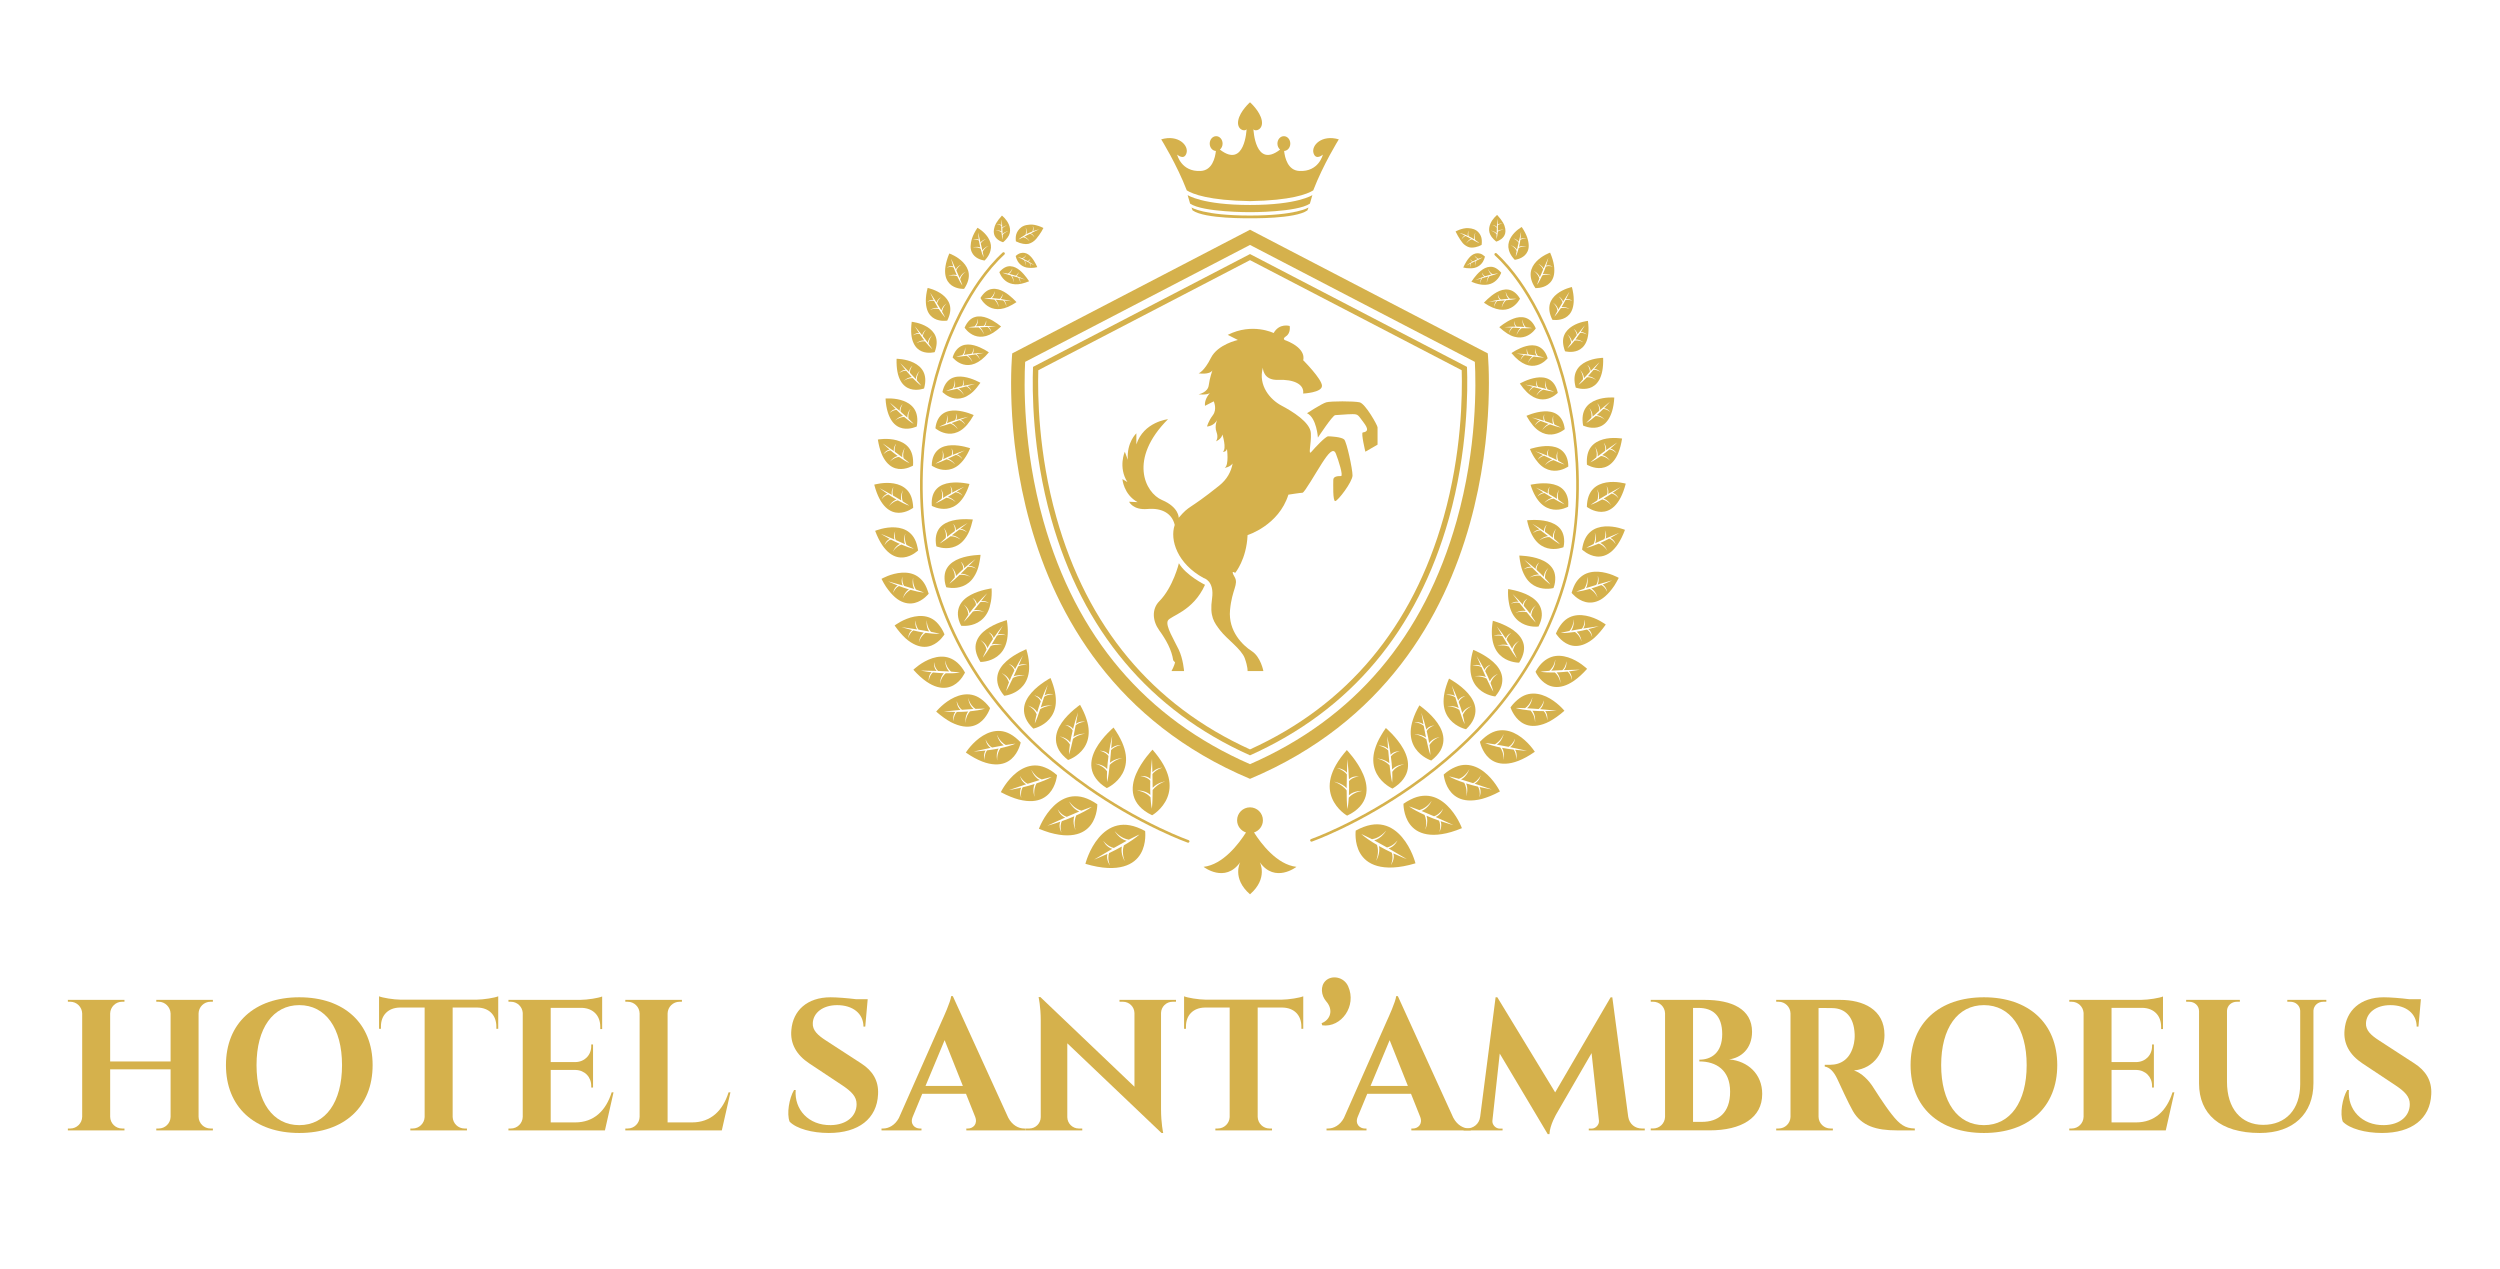 <?xml version="1.0" encoding="UTF-8"?>
<!-- Generator: Adobe Illustrator 19.2.1, SVG Export Plug-In . SVG Version: 6.00 Build 0)  -->
<svg version="1.1" id="OBJECTS" xmlns="http://www.w3.org/2000/svg" xmlns:xlink="http://www.w3.org/1999/xlink" x="0px" y="0px" viewBox="0 0 520 264" style="enable-background:new 0 0 520 264;" xml:space="preserve">
<style type="text/css">
	.st0{fill:#D5B14C;}
</style>
<g>
	<g>
		<g>
			<g>
				<path class="st0" d="M260.001,47.785l-49.458,25.72c0,0-6.54,64.954,49.458,88.495      c55.998-23.54,49.458-88.495,49.458-88.495L260.001,47.785z M302.978,108.348      c-6.789,24.095-21.245,41.113-42.977,50.599      c-21.732-9.486-36.187-26.504-42.977-50.599      c-4.287-15.215-4.027-28.705-3.793-33.08l46.769-24.322l46.769,24.322      C307.005,79.64,307.266,93.131,302.978,108.348z"/>
				<path class="st0" d="M260.001,52.843l-45.132,23.47      c-0.184,4.785-0.189,17.508,3.776,31.578      c6.574,23.33,20.487,39.885,41.357,49.216      c20.87-9.331,34.783-25.885,41.357-49.216      c3.965-14.072,3.959-26.794,3.775-31.578L260.001,52.843z M300.278,107.588      c-6.43,22.82-19.979,39.064-40.277,48.289      c-20.297-9.225-33.847-25.47-40.276-48.289      c-3.753-13.319-3.911-25.402-3.757-30.581l44.033-22.899l44.033,22.899      C304.188,82.186,304.031,94.269,300.278,107.588z"/>
				<g>
					<g>
						<path class="st0" d="M273.216,31.862c0.51,1.585,1.939,0.294,1.939,0.294        s-0.816,3.622-4.898,3.405c-2.391-0.127-3.003-2.72-3.159-4.16        c0.714-0.034,1.284-0.705,1.284-1.535c0-0.851-0.6-1.541-1.339-1.541        c-0.74,0-1.339,0.69-1.339,1.541c0,0.515,0.221,0.967,0.558,1.247        c-5.217,4.048-5.546-4.242-5.546-4.242c0.357,0.587,2.092,0.117,1.735-1.82        c-0.357-1.937-2.449-3.777-2.449-3.777s-2.092,1.839-2.449,3.777        c-0.357,1.938,1.378,2.407,1.735,1.82c0,0-0.329,8.29-5.546,4.242        c0.337-0.28,0.558-0.733,0.558-1.247c0-0.851-0.6-1.541-1.339-1.541        c-0.74,0-1.339,0.69-1.339,1.541c0,0.829,0.571,1.501,1.284,1.535        c-0.156,1.44-0.768,4.033-3.159,4.16        c-4.083,0.217-4.898-3.405-4.898-3.405s1.429,1.292,1.939-0.294        c0.51-1.585-1.684-3.934-5.255-2.877c0,0,3.244,5.212,5.319,10.614        c1.249,0.779,4.614,2.096,13.151,2.235c8.538-0.139,11.903-1.456,13.152-2.235        c2.074-5.401,5.319-10.614,5.319-10.614        C274.9,27.929,272.706,30.277,273.216,31.862z"/>
					</g>
					<path class="st0" d="M260.001,42.635c-9.936,0-12.972-2.057-12.972-2.057l0.514,1.777       c2.712,1.823,12.458,1.776,12.458,1.776s9.747,0.047,12.458-1.776l0.514-1.777       C272.974,40.578,269.937,42.635,260.001,42.635z"/>
					<path class="st0" d="M260.001,44.832c-9.702,0-12.178-1.683-12.178-1.683l0.234,0.608       c2.525,1.823,11.944,1.636,11.944,1.636s9.419,0.187,11.944-1.636l0.234-0.608       C272.179,43.149,269.703,44.832,260.001,44.832z"/>
				</g>
			</g>
			<g>
				<g>
					<g>
						<path class="st0" d="M247.135,175.287c-0.03,0-0.061-0.005-0.092-0.015        c-0.022-0.008-2.29-0.807-5.986-2.566        c-5.111-2.437-10.086-5.337-14.785-8.62        c-6.89-4.814-12.907-10.281-17.884-16.25        c-2.97-3.559-5.593-7.334-7.796-11.219        c-2.336-4.112-4.257-8.451-5.711-12.898        c-2.761-8.237-3.933-17.724-3.39-27.435        c0.451-8.156,2.106-16.345,4.786-23.684        c2.814-7.747,6.18-12.833,7.936-15.174        c0.392-0.552,0.803-1.049,1.165-1.488c0.194-0.235,0.38-0.46,0.55-0.678        l1.385-1.525c0.259-0.273,0.487-0.489,0.671-0.664        c0.092-0.087,0.173-0.164,0.24-0.231l0.317-0.305        c0.11-0.106,0.286-0.103,0.392,0.008c0.106,0.11,0.102,0.286-0.008,0.392        l-0.313,0.301c-0.067,0.067-0.151,0.146-0.247,0.238        c-0.179,0.17-0.399,0.379-0.647,0.639l-1.368,1.504        c-0.16,0.206-0.348,0.434-0.546,0.673c-0.374,0.453-0.76,0.921-1.145,1.462        c-1.741,2.323-5.072,7.357-7.862,15.038        c-2.661,7.288-4.305,15.422-4.753,23.524        c-0.539,9.642,0.623,19.058,3.363,27.23        c1.443,4.414,3.349,8.719,5.667,12.799c2.187,3.857,4.791,7.604,7.739,11.138        c4.946,5.931,10.926,11.365,17.776,16.15        c4.675,3.265,9.623,6.149,14.707,8.574c3.666,1.745,5.909,2.535,5.931,2.543        c0.145,0.051,0.221,0.209,0.17,0.353        C247.357,175.216,247.249,175.287,247.135,175.287z"/>
					</g>
					<g>
						<path class="st0" d="M238.186,172.853c0,0,0.079,0.633,0.011,1.534        c-0.071,0.903-0.291,2.087-0.937,3.188c-0.645,1.096-1.73,2.124-3.549,2.635        c-1.825,0.518-4.396,0.524-7.947-0.533c0,0,0.191-0.781,0.64-1.85        c0.448-1.07,1.155-2.426,2.153-3.598c0.999-1.175,2.276-2.158,3.856-2.524        C234.003,171.329,235.868,171.591,238.186,172.853z M231.856,172.878        c0,0,0.216,0.387,0.635,0.836c0.415,0.453,1.044,0.956,1.849,1.179        c-0.729,0.388-1.616,0.885-2.663,1.483c-0.48-0.107-1.322-0.421-2.183-1.462        c0,0,0.146,0.329,0.454,0.699c0.309,0.366,0.778,0.778,1.403,0.951        c-1.089,0.624-2.345,1.37-3.787,2.237c0,0,1.201-0.455,2.785-1.191        c-0.171,0.601-0.046,1.202,0.125,1.653c0.174,0.446,0.392,0.742,0.392,0.742        c-0.479-1.24-0.338-2.097-0.183-2.553c0.832-0.391,1.753-0.864,2.66-1.378        c-0.159,0.779-0.013,1.541,0.177,2.108c0.192,0.563,0.427,0.93,0.427,0.93        c-0.584-1.518-0.377-2.674-0.19-3.276c1.225-0.712,2.396-1.502,3.269-2.264        c0,0-0.184,0.072-0.555,0.244c-0.371,0.173-0.928,0.446-1.675,0.835        C234.213,174.559,232.996,174.205,231.856,172.878z"/>
					</g>
					<g>
						<path class="st0" d="M228.24,167.289c0,0,0.012,0.591-0.146,1.423        c-0.157,0.826-0.479,1.895-1.187,2.847        c-0.71,0.953-1.806,1.787-3.533,2.082c-0.864,0.148-1.894,0.173-3.095-0.023        c-0.602-0.095-1.253-0.235-1.953-0.432c-0.693-0.21-1.436-0.475-2.232-0.802        c0,0,0.252-0.702,0.769-1.646c0.516-0.945,1.301-2.13,2.337-3.117        c1.036-0.988,2.319-1.783,3.813-1.962c0.743-0.083,1.558-0.04,2.423,0.218        C226.298,166.14,227.232,166.585,228.24,167.289z M222.384,166.689        c0,0,0.155,0.39,0.504,0.837c0.346,0.451,0.877,0.978,1.594,1.27        c-0.712,0.286-1.572,0.649-2.602,1.106        c-0.442-0.133-1.181-0.515-1.877-1.563c0,0,0.106,0.315,0.354,0.689        c0.246,0.376,0.636,0.806,1.203,1.017c-1.067,0.488-2.294,1.049-3.714,1.698        c0,0,0.285-0.08,0.767-0.215c0.48-0.141,1.146-0.339,1.918-0.61        c-0.433,1.073,0.244,2.259,0.244,2.259        c-0.313-1.2-0.109-1.965,0.081-2.373c0.812-0.288,1.706-0.632,2.591-1.015        c-0.457,1.419,0.256,2.862,0.256,2.862c-0.383-1.458-0.088-2.495,0.149-3.04        c1.199-0.534,2.366-1.162,3.245-1.774c0,0-0.706,0.196-2.17,0.783        C224.404,168.467,223.31,168.027,222.384,166.689z"/>
					</g>
					<g>
						<path class="st0" d="M219.858,161.223c0,0-0.041,0.543-0.261,1.29        c-0.221,0.747-0.619,1.703-1.361,2.514        c-0.738,0.803-1.84,1.489-3.457,1.591c-0.809,0.052-1.753-0.034-2.857-0.31        c-1.09-0.295-2.338-0.785-3.749-1.541c0,0,0.3-0.627,0.867-1.451        c0.566-0.825,1.403-1.844,2.449-2.653c1.044-0.807,2.295-1.41,3.704-1.448        c0.702-0.016,1.439,0.114,2.208,0.441        C218.184,159.966,219.002,160.469,219.858,161.223z M214.516,160.107        c0,0,0.114,0.366,0.388,0.82c0.273,0.455,0.705,1.002,1.352,1.324        c-0.687,0.201-1.522,0.465-2.508,0.777        c-0.389-0.173-1.033-0.6-1.59-1.618c0,0,0.287,1.2,1.282,1.718        c-1.03,0.334-2.215,0.733-3.589,1.215c0,0,1.097-0.174,2.56-0.512        c-0.25,0.477-0.25,1.006-0.186,1.418c0.062,0.415,0.196,0.697,0.196,0.697        c-0.181-1.132,0.088-1.832,0.3-2.188c0.773-0.184,1.624-0.408,2.484-0.688        c-0.544,1.253-0.03,2.664-0.03,2.664        c-0.211-1.391,0.154-2.315,0.421-2.792c1.165-0.39,2.289-0.844,3.158-1.327        c0,0-0.666,0.11-2.07,0.51c-0.238-0.091-0.6-0.26-0.994-0.574        C215.303,161.231,214.881,160.766,214.516,160.107z"/>
					</g>
					<g>
						<path class="st0" d="M212.307,154.428c0,0-0.097,0.511-0.385,1.197        c-0.289,0.686-0.765,1.552-1.547,2.239c-0.783,0.686-1.872,1.194-3.419,1.128        c-1.555-0.056-3.548-0.719-6.06-2.461c0,0,0.348-0.56,0.97-1.277        c0.621-0.718,1.517-1.59,2.59-2.241c1.078-0.657,2.304-1.073,3.644-0.965        C209.44,152.163,210.815,152.859,212.307,154.428z M207.37,152.818        c0,0,0.289,1.434,1.417,2.216c-0.667,0.114-1.47,0.26-2.439,0.457        c-0.351-0.204-0.918-0.674-1.343-1.691c0,0,0.151,1.161,1.042,1.754        c-1.009,0.207-2.173,0.459-3.524,0.768c0,0,1.058-0.048,2.479-0.213        c-0.571,0.845-0.208,2.002-0.208,2.002        c-0.047-1.099,0.27-1.722,0.509-2.038c0.751-0.092,1.582-0.217,2.412-0.378        c-0.649,1.133-0.294,2.507-0.294,2.507c-0.064-1.33,0.373-2.162,0.674-2.584        c1.145-0.249,2.256-0.564,3.128-0.93c0,0-0.643,0.037-2.015,0.272        C208.768,154.747,207.934,154.133,207.37,152.818z"/>
					</g>
					<g>
						<path class="st0" d="M205.936,147.282c0,0-0.149,0.481-0.501,1.11        c-0.353,0.629-0.902,1.409-1.727,1.984c-0.828,0.575-1.927,0.941-3.408,0.702        c-0.739-0.122-1.579-0.39-2.515-0.873c-0.916-0.501-1.934-1.213-3.06-2.187        c0,0,0.392-0.496,1.072-1.117c0.677-0.62,1.636-1.357,2.738-1.859        c1.096-0.499,2.362-0.789,3.623-0.522c0.632,0.133,1.265,0.404,1.885,0.857        C204.672,145.826,205.319,146.432,205.936,147.282z M201.371,145.178        c0,0,0.027,0.352,0.18,0.817c0.159,0.46,0.417,1.057,0.939,1.474        c-0.655,0.046-1.449,0.102-2.402,0.17        c-0.314-0.238-0.804-0.758-1.097-1.79c0,0,0.013,1.138,0.801,1.815        c-0.991,0.082-2.135,0.189-3.467,0.329c0,0,1.02,0.078,2.402,0.086        c-0.643,0.749-0.423,1.91-0.423,1.91c0.076-1.068,0.452-1.633,0.716-1.91        c0.734-0.004,1.533-0.019,2.362-0.091c-0.738,1.009-0.551,2.38-0.551,2.38        c0.083-1.291,0.594-2.042,0.929-2.415c1.127-0.11,2.229-0.288,3.106-0.543        c0,0-0.621-0.036-1.965,0.035C202.497,147.197,201.756,146.517,201.371,145.178z"/>
					</g>
					<g>
						<path class="st0" d="M200.717,139.885c0,0-0.189,0.437-0.586,0.994        c-0.398,0.556-1.004,1.235-1.854,1.692c-1.684,0.898-4.476,0.996-8.293-3.263        c0,0,0.432-0.43,1.144-0.942c0.712-0.513,1.706-1.106,2.814-1.461        c1.108-0.356,2.329-0.479,3.484-0.075        C198.589,137.235,199.741,138.125,200.717,139.885z M196.601,137.369        c0,0-0.027,0.347,0.081,0.798c0.103,0.455,0.316,1.031,0.749,1.5        c-0.627-0.04-1.391-0.076-2.315-0.104        c-0.14-0.129-0.315-0.329-0.479-0.622c-0.155-0.298-0.288-0.697-0.362-1.21        c0,0-0.033,0.272,0.016,0.64c0.044,0.37,0.185,0.828,0.537,1.184        c-0.958-0.023-2.059-0.05-3.334-0.08c0,0,0.237,0.044,0.639,0.12        c0.401,0.071,0.96,0.166,1.63,0.239c-0.691,0.639-0.591,1.759-0.591,1.759        c0.177-1,0.592-1.493,0.873-1.727c0.704,0.076,1.487,0.14,2.276,0.17        c-0.819,0.882-0.807,2.221-0.807,2.221c0.233-1.23,0.807-1.891,1.168-2.21        c1.078,0.027,2.139-0.014,2.997-0.156c0,0-0.581-0.108-1.858-0.197        C197.489,139.395,196.818,138.688,196.601,137.369z"/>
					</g>
					<g>
						<path class="st0" d="M196.455,131.944c0,0-0.241,0.405-0.698,0.901        c-0.458,0.495-1.13,1.085-2.008,1.427c-0.879,0.34-1.964,0.431-3.266-0.118        c-0.646-0.277-1.368-0.705-2.104-1.363c-0.722-0.664-1.49-1.543-2.298-2.686        c0,0,0.467-0.365,1.218-0.775c0.75-0.412,1.784-0.867,2.906-1.081        c1.121-0.214,2.329-0.191,3.419,0.335c0.545,0.263,1.061,0.652,1.523,1.204        C195.606,130.343,196.079,131.032,196.455,131.944z M192.76,129.007        c0,0-0.054,0.327-0.018,0.786c0.041,0.456,0.145,1.056,0.523,1.558        c-0.605-0.105-1.339-0.233-2.22-0.386        c-0.232-0.287-0.563-0.873-0.599-1.88c0,0-0.241,1.042,0.324,1.837        c-0.92-0.147-1.984-0.307-3.228-0.479c0,0,0.911,0.301,2.166,0.618        c-0.752,0.54-0.811,1.65-0.811,1.65c0.308-0.958,0.774-1.39,1.077-1.584        c0.667,0.162,1.404,0.324,2.164,0.45c-0.893,0.755-1.018,2.048-1.018,2.048        c0.354-1.159,0.985-1.73,1.372-1.995c1.054,0.151,2.1,0.234,2.956,0.195        c0,0-0.559-0.17-1.803-0.404C193.326,131.105,192.817,130.313,192.76,129.007z"/>
					</g>
					<g>
						<path class="st0" d="M193.167,123.488c0,0-0.278,0.361-0.777,0.784        c-0.5,0.422-1.219,0.91-2.114,1.134c-0.895,0.222-1.965,0.179-3.178-0.505        c-0.603-0.344-1.205-0.868-1.846-1.599        c-0.318-0.366-0.642-0.786-0.97-1.266c-0.32-0.481-0.618-1.024-0.93-1.632        c0,0,0.501-0.296,1.282-0.601c0.78-0.306,1.84-0.619,2.951-0.685        c1.11-0.067,2.269,0.109,3.243,0.759c0.481,0.327,0.963,0.761,1.353,1.353        C192.588,121.815,192.873,122.572,193.167,123.488z M189.937,120.179        c0,0-0.1,0.312-0.108,0.759c-0.013,0.447,0.047,1.035,0.336,1.574        c-0.57-0.186-1.269-0.402-2.116-0.65c-0.198-0.307-0.47-0.912-0.35-1.9        c0,0-0.095,0.245-0.136,0.597c-0.048,0.353-0.014,0.81,0.222,1.228        c-0.883-0.25-1.897-0.537-3.072-0.87c0,0,0.209,0.098,0.563,0.263        c0.35,0.162,0.857,0.38,1.458,0.611c-0.791,0.429-0.964,1.498-0.964,1.498        c0.4-0.891,0.901-1.25,1.217-1.401c0.633,0.24,1.342,0.487,2.065,0.703        c-0.967,0.625-1.272,1.877-1.272,1.877c0.507-1.091,1.194-1.57,1.604-1.78        c0.993,0.282,1.975,0.499,2.814,0.566c0,0-0.133-0.054-0.407-0.166        c-0.273-0.108-0.69-0.263-1.27-0.457        C190.279,122.275,189.836,121.453,189.937,120.179z"/>
					</g>
					<g>
						<path class="st0" d="M190.967,114.49c0,0-0.311,0.308-0.84,0.646        c-0.529,0.337-1.276,0.708-2.152,0.807c-1.73,0.193-4.129-0.697-5.944-5.526        c0,0,0.512-0.219,1.29-0.416c0.778-0.198,1.822-0.371,2.883-0.306        c1.062,0.065,2.137,0.364,2.986,1.093c0.439,0.364,0.823,0.834,1.123,1.441        C190.62,112.834,190.81,113.581,190.967,114.49z M188.311,110.967        c0,0-0.483,1.136-0.072,2.227c-0.517-0.245-1.151-0.533-1.923-0.867        c-0.138-0.312-0.341-0.912-0.108-1.826c0,0-0.12,0.219-0.203,0.545        c-0.075,0.325-0.099,0.758,0.069,1.179c-0.81-0.337-1.74-0.725-2.818-1.174        c0,0,0.186,0.115,0.502,0.311c0.323,0.191,0.783,0.455,1.319,0.742        c-0.804,0.309-1.105,1.288-1.105,1.288c0.494-0.785,1.014-1.064,1.333-1.167        c0.569,0.3,1.21,0.616,1.868,0.907c-0.498,0.237-0.86,0.636-1.097,0.979        c-0.241,0.343-0.341,0.626-0.341,0.626c0.604-0.959,1.329-1.327,1.74-1.475        c0.904,0.386,1.809,0.712,2.604,0.88c0,0-0.475-0.286-1.519-0.795        C188.375,112.984,188.072,112.156,188.311,110.967z"/>
					</g>
					<g>
						<path class="st0" d="M189.945,105.62c0,0-1.33,1.047-3.024,1.045        c-1.667-0.012-3.844-1.118-5.077-5.858c0,0,0.513-0.154,1.277-0.26        c0.764-0.107,1.78-0.164,2.786,0.008c1.009,0.171,1.99,0.566,2.751,1.35        c0.377,0.392,0.69,0.881,0.907,1.491c0.11,0.305,0.191,0.641,0.252,1.01        C189.888,104.775,189.932,105.178,189.945,105.62z M187.799,101.983        c0,0-0.59,1.028-0.323,2.107c-0.465-0.289-1.037-0.63-1.735-1.028        c-0.106-0.311-0.201-0.898,0.084-1.742c0,0-0.529,0.785-0.302,1.619        c-0.728-0.412-1.575-0.878-2.568-1.406c0,0,0.673,0.529,1.63,1.185        c-0.802,0.208-1.201,1.099-1.201,1.099c0.56-0.688,1.088-0.896,1.404-0.961        c0.509,0.344,1.084,0.711,1.678,1.058c-1.015,0.34-1.537,1.364-1.537,1.364        c0.668-0.841,1.398-1.111,1.811-1.207c0.809,0.463,1.675,0.872,2.4,1.119        c0,0-0.419-0.325-1.375-0.921C187.629,103.904,187.435,103.086,187.799,101.983z"/>
					</g>
					<g>
						<path class="st0" d="M189.909,96.843c0,0-1.392,0.869-3.02,0.691        c-0.814-0.093-1.686-0.457-2.47-1.38c-0.388-0.461-0.77-1.064-1.08-1.84        c-0.303-0.775-0.559-1.727-0.746-2.888c0,0,0.504-0.098,1.248-0.125        c0.746-0.028,1.73,0.017,2.68,0.279c0.955,0.262,1.885,0.74,2.528,1.566        C189.689,93.974,190.03,95.142,189.909,96.843z M188.213,93.137        c0,0-0.684,0.925-0.524,1.987c-0.432-0.325-0.937-0.708-1.569-1.158        c-0.069-0.308-0.099-0.878,0.264-1.658c0,0-0.592,0.699-0.461,1.519        c-0.657-0.467-1.423-0.995-2.323-1.597c0,0,0.592,0.571,1.444,1.293        c-0.794,0.119-1.27,0.93-1.27,0.93c0.611-0.601,1.141-0.748,1.452-0.778        c0.454,0.379,0.967,0.788,1.504,1.18c-0.992,0.226-1.606,1.15-1.606,1.15        c0.738-0.735,1.453-0.922,1.857-0.972c0.753,0.527,1.525,1.004,2.201,1.316        c0,0-0.363-0.354-1.228-1.022C187.838,94.961,187.749,94.159,188.213,93.137z"/>
					</g>
					<g>
						<path class="st0" d="M190.683,88.707c0,0-0.359,0.172-0.895,0.309        c-0.539,0.136-1.272,0.238-2.042,0.076c-0.766-0.163-1.589-0.593-2.239-1.539        c-0.646-0.945-1.205-2.424-1.313-4.661c0,0,1.966-0.18,3.74,0.494        C189.718,84.066,191.266,85.503,190.683,88.707z M189.399,85.019        c0,0-0.184,0.204-0.365,0.538c-0.173,0.334-0.331,0.801-0.3,1.314        c-0.376-0.347-0.84-0.76-1.409-1.247c-0.052-0.302-0.014-0.846,0.407-1.556        c0,0-0.641,0.612-0.585,1.405c-0.594-0.505-1.265-1.074-2.069-1.726        c0,0,0.51,0.595,1.253,1.358c-0.767,0.043-1.276,0.775-1.276,0.775        c0.624-0.519,1.139-0.613,1.438-0.614c0.407,0.403,0.869,0.84,1.352,1.262        c-0.971,0.126-1.65,0.949-1.65,0.949c0.778-0.631,1.48-0.745,1.872-0.756        c0.667,0.569,1.357,1.093,1.971,1.451c0,0-0.311-0.371-1.07-1.084        C188.914,86.731,188.842,85.948,189.399,85.019z"/>
					</g>
					<g>
						<path class="st0" d="M192.204,80.802c0,0-1.405,0.551-2.855,0.106        c-1.436-0.451-2.997-1.939-2.859-6.282c0,0,1.91,0.004,3.55,0.812        C191.677,76.249,193.053,77.776,192.204,80.802z M191.295,77.139        c0,0-0.763,0.729-0.804,1.721c-0.327-0.366-0.732-0.805-1.232-1.323        c-0.008-0.291,0.041-0.82,0.517-1.464c0,0-0.171,0.131-0.337,0.361        c-0.164,0.23-0.33,0.558-0.337,0.942        c-0.52-0.538-1.137-1.151-1.849-1.85c0,0,0.44,0.62,1.099,1.423        c-0.74-0.027-1.304,0.629-1.304,0.629c0.652-0.442,1.157-0.485,1.444-0.459        c0.351,0.423,0.753,0.884,1.176,1.333c-0.473,0.017-0.893,0.206-1.195,0.393        c-0.304,0.186-0.482,0.369-0.482,0.369c0.804-0.537,1.496-0.582,1.872-0.558        c0.588,0.607,1.19,1.169,1.759,1.571c0,0-0.273-0.386-0.929-1.138        C190.669,78.74,190.707,77.991,191.295,77.139z"/>
					</g>
					<g>
						<path class="st0" d="M194.414,73.244c0,0-1.37,0.387-2.683-0.159        c-0.656-0.276-1.295-0.794-1.726-1.754        c-0.446-0.963-0.625-2.36-0.37-4.397c0,0,0.444,0.041,1.074,0.199        c0.629,0.158,1.438,0.434,2.166,0.885c0.725,0.45,1.389,1.078,1.723,1.925        C194.937,70.795,194.924,71.851,194.414,73.244z M193.904,69.733        c0,0-0.788,0.611-0.926,1.534c-0.269-0.372-0.605-0.818-1.02-1.348        c0.017-0.275,0.131-0.76,0.623-1.325c0,0-0.663,0.442-0.753,1.16        c-0.435-0.551-0.944-1.179-1.548-1.902c0,0,0.355,0.622,0.89,1.434        c-0.69-0.093-1.285,0.47-1.285,0.47c0.655-0.355,1.133-0.349,1.399-0.299        c0.286,0.428,0.616,0.895,0.966,1.353c-0.892-0.056-1.621,0.568-1.621,0.568        c0.792-0.433,1.432-0.416,1.783-0.359c0.498,0.622,1.029,1.209,1.516,1.634        c0,0-0.217-0.385-0.777-1.153C193.151,71.17,193.27,70.476,193.904,69.733z"/>
					</g>
					<g>
						<path class="st0" d="M197.023,66.69c0,0-0.355,0.059-0.856,0.043        c-0.504-0.018-1.167-0.115-1.794-0.452        c-0.622-0.337-1.232-0.921-1.546-1.922        c-0.31-1.001-0.411-2.444,0.122-4.468c0,0,0.44,0.086,1.047,0.308        c0.608,0.222,1.381,0.582,2.059,1.111        C197.416,62.383,198.357,64.044,197.023,66.69z M196.88,63.131        c0,0-0.215,0.131-0.462,0.377c-0.243,0.247-0.5,0.617-0.608,1.075        c-0.235-0.401-0.529-0.884-0.894-1.459c0.034-0.278,0.219-0.749,0.777-1.266        c0,0-0.722,0.374-0.891,1.087c-0.377-0.597-0.805-1.276-1.323-2.064        c0,0,0.278,0.662,0.715,1.529c-0.681-0.162-1.316,0.355-1.316,0.355        c0.68-0.299,1.152-0.248,1.411-0.172c0.246,0.46,0.532,0.964,0.84,1.46        c-0.876-0.14-1.684,0.413-1.684,0.413c0.843-0.358,1.483-0.278,1.826-0.187        c0.429,0.671,0.891,1.307,1.331,1.777c0,0-0.173-0.403-0.646-1.224        C196.005,64.507,196.14,63.801,196.88,63.131z"/>
					</g>
					<g>
						<path class="st0" d="M200.53,60.088c0,0-1.413,0.097-2.581-0.718        c-1.137-0.82-2.156-2.617-0.501-6.644c0,0,0.427,0.142,0.998,0.446        c0.572,0.303,1.286,0.77,1.879,1.394        C201.515,55.833,202.196,57.616,200.53,60.088z M200.872,56.508        c0,0-0.234,0.103-0.517,0.319c-0.269,0.221-0.582,0.558-0.752,1.005        c-0.178-0.431-0.404-0.953-0.685-1.578c0.071-0.277,0.324-0.732,0.963-1.181        c0,0-0.193,0.071-0.423,0.23c-0.225,0.16-0.506,0.403-0.629,0.757        c-0.29-0.649-0.623-1.394-1.009-2.258c0,0,0.172,0.709,0.478,1.641        c-0.649-0.245-1.362,0.202-1.362,0.202c0.723-0.222,1.186-0.112,1.433-0.003        c0.178,0.496,0.391,1.039,0.629,1.576c-0.853-0.248-1.74,0.215-1.74,0.215        c0.894-0.262,1.521-0.103,1.85,0.03c0.333,0.727,0.708,1.42,1.083,1.942        c0,0-0.119-0.422-0.477-1.303C199.808,57.78,200.039,57.088,200.872,56.508z"/>
					</g>
					<g>
						<path class="st0" d="M204.802,54.187c0,0-0.304-0.027-0.722-0.158        c-0.417-0.131-0.95-0.364-1.393-0.794        c-0.435-0.428-0.809-1.067-0.804-2.007c0.029-0.931,0.314-2.217,1.433-3.852        c0,0,0.346,0.182,0.789,0.527c0.443,0.343,0.981,0.85,1.388,1.477        c0.407,0.626,0.686,1.368,0.629,2.167        C206.043,52.334,205.73,53.241,204.802,54.187z M205.642,51.139        c0,0-0.219,0.057-0.499,0.204c-0.265,0.156-0.586,0.407-0.801,0.772        c-0.088-0.398-0.203-0.881-0.348-1.463c0.102-0.232,0.399-0.594,1.028-0.895        c0,0-0.179,0.034-0.405,0.141c-0.221,0.109-0.509,0.28-0.669,0.573        c-0.157-0.609-0.302-1.292-0.497-2.104c0,0,0.025,0.643,0.136,1.495        c-0.521-0.3-1.209-0.002-1.209-0.002c0.661-0.1,1.042,0.057,1.239,0.185        c0.076,0.456,0.174,0.958,0.297,1.456c-0.697-0.329-1.536-0.039-1.536-0.039        c0.814-0.114,1.33,0.107,1.594,0.266c0.176,0.676,0.395,1.325,0.641,1.826        c0,0-0.041-0.38-0.216-1.191C204.53,52.099,204.826,51.524,205.642,51.139z"/>
					</g>
					<g>
						<path class="st0" d="M208.636,50.382c0,0-0.962-0.235-1.545-1.009        c-0.288-0.39-0.474-0.923-0.349-1.668c0.065-0.371,0.198-0.802,0.456-1.282        c0.277-0.469,0.668-0.996,1.204-1.582c0,0,0.246,0.185,0.545,0.509        c0.3,0.323,0.651,0.787,0.884,1.329c0.233,0.542,0.351,1.161,0.199,1.787        c-0.076,0.313-0.22,0.628-0.453,0.938        C209.346,49.718,209.056,50.058,208.636,50.382z M209.71,48.088        c0,0-0.178,0.019-0.417,0.103c-0.232,0.088-0.549,0.222-0.754,0.494        c-0.017-0.322-0.037-0.713-0.061-1.183c0.126-0.16,0.402-0.415,0.934-0.579        c0,0-0.582,0.028-0.942,0.433c-0.028-0.493-0.06-1.06-0.097-1.716        c0,0-0.066,0.512-0.096,1.197c-0.372-0.302-0.977-0.162-0.977-0.162        c0.551,0.009,0.834,0.183,0.971,0.307c-0.01,0.364-0.019,0.758,0.012,1.166        c-0.5-0.339-1.187-0.202-1.187-0.202c0.647,0,1.019,0.234,1.204,0.389        c0.052,0.557,0.14,1.097,0.269,1.523c0,0,0.016-0.307-0.019-0.971        C208.668,48.677,209.026,48.3,209.71,48.088z"/>
					</g>
					<g>
						<path class="st0" d="M239.725,155.929c1.905,2.185,2.927,4.077,3.337,5.741        c0.409,1.669,0.206,3.104-0.283,4.283c-0.487,1.178-1.261,2.09-1.925,2.702        c-0.663,0.611-1.208,0.917-1.208,0.917        c-2.314-1.086-3.458-2.571-3.866-4.075c-0.403-1.523-0.076-3.087,0.52-4.496        c0.598-1.41,1.464-2.672,2.169-3.589        C239.176,156.497,239.725,155.929,239.725,155.929z M239.303,165.825        c0.101,1.65,0.279,2.398,0.279,2.398c0.134-1.135,0.166-2.522,0.168-3.902        c0.39-0.505,1.197-1.299,2.6-1.798c0,0-0.381,0.057-0.894,0.244        c-0.513,0.189-1.165,0.52-1.707,1.093c-0.015-1.002-0.03-1.987-0.043-2.868        c0.297-0.385,0.905-0.947,2.036-1.324c0,0-0.311,0.016-0.719,0.14        c-0.408,0.124-0.92,0.364-1.324,0.833c-0.047-1.642-0.081-2.83-0.081-2.83        c-0.198,1.608-0.29,2.985-0.341,4.204c-0.39-0.402-0.905-0.545-1.324-0.593        c-0.415-0.054-0.737-0.006-0.737-0.006c1.166,0.171,1.768,0.626,2.047,0.963        c-0.04,1.174-0.02,2.139,0.016,2.945        c-0.562-0.503-1.248-0.728-1.798-0.831        c-0.551-0.099-0.969-0.071-0.969-0.071        C238.101,164.66,238.94,165.418,239.303,165.825z"/>
					</g>
					<g>
						<path class="st0" d="M231.616,151.329c0.778,1.098,1.349,2.119,1.769,3.047        c0.408,0.943,0.656,1.801,0.768,2.589c0.219,1.585-0.116,2.902-0.684,3.937        c-0.567,1.037-1.38,1.808-2.051,2.299c-0.671,0.494-1.206,0.724-1.206,0.724        c-0.504-0.31-0.943-0.632-1.32-0.961c-0.371-0.339-0.681-0.687-0.936-1.037        c-0.512-0.699-0.801-1.417-0.909-2.144c-0.224-1.444,0.226-2.852,0.913-4.096        c0.688-1.244,1.61-2.328,2.351-3.107        C231.053,151.801,231.616,151.329,231.616,151.329z M230.264,160.434        c-0.066,1.529,0.024,2.239,0.024,2.239c0.24-1.041,0.395-2.304,0.538-3.587        c0.409-0.426,1.23-1.081,2.584-1.405c0,0-1.43,0.037-2.539,0.977        c0.095-0.933,0.173-1.844,0.237-2.653c0.31-0.324,0.935-0.797,2.015-1.028        c0,0-1.148-0.085-1.99,0.704c0.119-1.526,0.205-2.63,0.205-2.63        c-0.332,1.458-0.571,2.748-0.726,3.856c-0.33-0.399-0.781-0.595-1.162-0.682        c-0.38-0.088-0.682-0.073-0.682-0.073c1.065,0.262,1.56,0.765,1.797,1.089        c-0.145,1.072-0.227,1.977-0.274,2.725c-0.464-0.529-1.079-0.799-1.583-0.94        c-0.501-0.144-0.883-0.165-0.883-0.165        C229.263,159.243,229.979,160.008,230.264,160.434z"/>
					</g>
					<g>
						<path class="st0" d="M224.654,146.602c0.604,1.087,1.054,2.06,1.329,2.975        c0.3,0.892,0.445,1.707,0.468,2.45c0.041,1.492-0.372,2.652-0.999,3.561        c-0.622,0.904-1.439,1.534-2.109,1.93        c-0.671,0.4-1.182,0.559-1.182,0.559        c-0.862-0.674-1.486-1.357-1.891-2.049c-0.396-0.702-0.59-1.395-0.628-2.066        c-0.083-1.336,0.482-2.607,1.235-3.69c0.755-1.084,1.707-1.995,2.461-2.642        C224.094,146.983,224.654,146.602,224.654,146.602z M222.544,154.857        c-0.201,1.398-0.193,2.068-0.193,2.068c0.32-0.937,0.593-2.098,0.834-3.254        c0.416-0.354,1.246-0.892,2.514-1.056c0,0-1.314-0.106-2.434,0.669        c0.166-0.848,0.33-1.681,0.476-2.427c0.317-0.27,0.932-0.643,1.943-0.751        c0,0-1.038-0.193-1.887,0.454c0.25-1.389,0.431-2.394,0.431-2.394        c-0.441,1.308-0.772,2.461-1.03,3.478c-0.51-0.812-1.633-0.859-1.633-0.859        c0.967,0.329,1.378,0.835,1.556,1.163c-0.244,0.982-0.405,1.808-0.511,2.485        c-0.391-0.515-0.914-0.839-1.363-1.018c-0.445-0.181-0.801-0.23-0.801-0.23        C221.741,153.662,222.304,154.458,222.544,154.857z"/>
					</g>
					<g>
						<path class="st0" d="M218.505,141.021c0.907,2.152,1.198,3.888,1.101,5.275        c-0.106,1.395-0.64,2.466-1.321,3.255c-0.681,0.79-1.511,1.297-2.179,1.598        c-0.667,0.303-1.169,0.403-1.169,0.403c-1.524-1.414-2.005-2.87-1.946-4.126        c0.063-1.265,0.744-2.411,1.564-3.347c0.828-0.941,1.821-1.698,2.601-2.228        C217.937,141.321,218.505,141.021,218.505,141.021z M215.623,148.571        c-0.331,1.29-0.39,1.919-0.39,1.919c0.399-0.85,0.767-1.905,1.122-2.972        c0.424-0.286,1.264-0.711,2.481-0.744c0,0-0.307-0.056-0.758-0.035        c-0.453,0.024-1.043,0.116-1.603,0.419c0.259-0.784,0.5-1.553,0.71-2.236        c0.326-0.221,0.948-0.512,1.909-0.511c0,0-0.957-0.284-1.825,0.238        c0.381-1.276,0.657-2.2,0.657-2.2c-0.553,1.181-0.987,2.229-1.336,3.156        c-0.199-0.407-0.56-0.647-0.874-0.787        c-0.316-0.138-0.572-0.185-0.572-0.185c0.867,0.414,1.21,0.922,1.342,1.25        c-0.329,0.894-0.572,1.657-0.754,2.292        c-0.584-1.079-1.899-1.4-1.899-1.4        C215.009,147.352,215.45,148.161,215.623,148.571z"/>
					</g>
					<g>
						<path class="st0" d="M213.474,135.037c0.323,1.068,0.5,2.025,0.554,2.887        c0.065,0.856,0.041,1.596-0.095,2.26c-0.262,1.324-0.892,2.294-1.633,2.978        c-0.74,0.685-1.59,1.081-2.263,1.299c-0.672,0.218-1.164,0.26-1.164,0.26        c-0.632-0.774-1.069-1.493-1.271-2.203c-0.207-0.707-0.235-1.364-0.129-1.968        c0.21-1.208,0.96-2.209,1.868-3.023c0.903-0.81,1.941-1.424,2.748-1.845        C212.897,135.261,213.474,135.037,213.474,135.037z M209.866,141.936        c-0.463,1.201-0.59,1.799-0.59,1.799c0.475-0.77,0.954-1.747,1.405-2.725        c0.444-0.232,1.296-0.547,2.462-0.448c0,0-1.151-0.347-2.312,0.121        c0.328-0.721,0.651-1.431,0.94-2.066c0.337-0.176,0.965-0.386,1.879-0.28        c0,0-0.877-0.377-1.766,0.027c0.516-1.181,0.89-2.035,0.89-2.035        c-0.669,1.069-1.207,2.026-1.65,2.877c-0.282-0.823-1.27-1.09-1.27-1.09        c0.79,0.486,1.048,1.017,1.138,1.344c-0.416,0.819-0.75,1.533-0.979,2.111        c-0.237-0.539-0.631-0.935-0.994-1.183        c-0.358-0.251-0.664-0.367-0.664-0.367        C209.412,140.704,209.728,141.537,209.866,141.936z"/>
					</g>
					<g>
						<path class="st0" d="M209.421,128.982c0.688,4.214-0.47,6.448-2.04,7.584        c-0.778,0.569-1.637,0.856-2.307,0.992c-0.669,0.137-1.148,0.127-1.148,0.127        c-1.009-1.625-1.224-2.984-0.854-4.123c0.355-1.135,1.188-2.005,2.134-2.672        c0.947-0.667,2.005-1.135,2.822-1.447        C208.844,129.132,209.421,128.982,209.421,128.982z M205.203,135.135        c-0.586,1.095-0.78,1.653-0.78,1.653c0.543-0.683,1.115-1.562,1.663-2.445        c0.447-0.171,1.288-0.374,2.372-0.146c0,0-1.038-0.463-2.189-0.15        c0.385-0.644,0.763-1.278,1.102-1.845c0.342-0.131,0.967-0.263,1.839-0.07        c0,0-0.812-0.444-1.707-0.156c0.634-1.068,1.093-1.841,1.093-1.841        c-0.766,0.944-1.409,1.805-1.906,2.554        c-0.106-0.399-0.358-0.699-0.602-0.893        c-0.243-0.195-0.466-0.289-0.466-0.289c0.673,0.561,0.853,1.096,0.917,1.408        c-0.482,0.729-0.858,1.359-1.153,1.888        c-0.157-0.542-0.515-0.947-0.837-1.22        c-0.318-0.275-0.583-0.426-0.583-0.426        C204.873,133.935,205.146,134.726,205.203,135.135z"/>
					</g>
					<g>
						<path class="st0" d="M206.257,122.38c0.057,1.037-0.002,1.945-0.146,2.738        c-0.148,0.795-0.318,1.451-0.591,2.024c-0.529,1.139-1.316,1.882-2.141,2.34        c-0.824,0.46-1.687,0.635-2.348,0.685c-0.661,0.051-1.118-0.018-1.118-0.018        c-0.861-1.663-0.804-3.049-0.343-4.096c0.464-1.052,1.368-1.793,2.363-2.326        c1-0.534,2.081-0.861,2.912-1.066        C205.676,122.458,206.257,122.38,206.257,122.38z M201.426,127.843        c-0.685,0.986-0.932,1.5-0.932,1.5c0.602-0.595,1.252-1.375,1.878-2.16        c0.456-0.113,1.302-0.213,2.344,0.129c0,0-0.979-0.56-2.13-0.395        c0.461-0.583,0.914-1.156,1.32-1.669c0.346-0.085,0.963-0.137,1.769,0.16        c0,0-0.711-0.535-1.61-0.364c0.735-0.957,1.266-1.649,1.266-1.649        c-0.849,0.821-1.553,1.571-2.147,2.245c-0.07-0.809-0.908-1.269-0.908-1.269        c0.608,0.616,0.723,1.154,0.731,1.471c-0.564,0.652-1.021,1.225-1.369,1.702        c-0.153-1.092-1.152-1.776-1.152-1.776        C201.297,126.622,201.39,127.451,201.426,127.843z"/>
					</g>
					<g>
						<path class="st0" d="M203.955,115.41c-0.049,0.508-0.121,0.981-0.212,1.421        c-0.074,0.433-0.164,0.833-0.276,1.204c-0.221,0.742-0.515,1.365-0.854,1.885        c-0.634,1.034-1.481,1.655-2.335,1.997        c-0.854,0.344-1.716,0.409-2.368,0.378c-0.652-0.03-1.092-0.152-1.092-0.152        c-0.316-0.856-0.382-1.63-0.35-2.292c0.044-0.665,0.216-1.227,0.525-1.712        c0.598-0.965,1.575-1.572,2.609-1.965c1.034-0.392,2.125-0.575,2.954-0.669        C203.386,115.412,203.955,115.41,203.955,115.41z M198.591,120.092        c-0.804,0.874-1.116,1.344-1.116,1.344c0.665-0.504,1.404-1.183,2.122-1.868        c0.454-0.053,1.279-0.044,2.223,0.417c0,0-0.846-0.667-1.984-0.647        c0.51-0.503,1.012-0.998,1.461-1.441c0.347-0.04,0.956-0.016,1.714,0.364        c0,0-0.642-0.596-1.538-0.54c0.838-0.835,1.444-1.44,1.444-1.44        c-0.938,0.693-1.725,1.333-2.366,1.905        c-0-0.391-0.174-0.725-0.349-0.964c-0.178-0.238-0.363-0.378-0.363-0.378        c0.248,0.339,0.379,0.641,0.444,0.899c0.078,0.253,0.086,0.463,0.073,0.615        c-0.62,0.558-1.119,1.051-1.519,1.47c-0.014-0.537-0.248-0.994-0.48-1.321        c-0.118-0.163-0.229-0.295-0.308-0.387        c-0.081-0.092-0.135-0.142-0.135-0.142        C198.581,118.907,198.633,119.701,198.591,120.092z"/>
					</g>
					<g>
						<path class="st0" d="M202.354,108.062c-0.23,0.98-0.469,1.796-0.77,2.487        c-0.298,0.69-0.666,1.258-1.036,1.712c-0.738,0.907-1.623,1.389-2.477,1.605        c-0.854,0.218-1.679,0.169-2.292,0.056        c-0.613-0.112-1.013-0.283-1.013-0.283        c-0.35-1.714-0.001-2.952,0.65-3.793c0.685-0.849,1.685-1.316,2.714-1.57        c1.029-0.254,2.086-0.3,2.885-0.291        C201.814,107.994,202.354,108.062,202.354,108.062z M196.701,111.909        c-0.874,0.735-1.222,1.141-1.222,1.141c0.683-0.394,1.478-0.949,2.242-1.516        c0.438,0.006,1.218,0.12,2.058,0.687c0,0-0.72-0.753-1.802-0.878        c0.557-0.417,1.093-0.833,1.566-1.204c0.334,0.005,0.908,0.104,1.581,0.569        c0,0-0.535-0.66-1.392-0.718c0.889-0.703,1.533-1.211,1.533-1.211        c-0.98,0.557-1.777,1.072-2.465,1.545c0.098-0.752-0.524-1.376-0.524-1.376        c0.377,0.713,0.385,1.227,0.319,1.518c-0.658,0.46-1.193,0.87-1.625,1.221        c0.109-1.028-0.658-1.885-0.658-1.885        C196.855,110.77,196.784,111.542,196.701,111.909z"/>
					</g>
					<g>
						<path class="st0" d="M201.654,100.669c-1.18,3.692-3.016,4.917-4.713,5.139        c-1.679,0.231-3.124-0.592-3.124-0.592c-0.269-3.377,1.762-4.522,3.781-4.785        c1.01-0.137,2.024-0.072,2.785,0.021        C201.146,100.546,201.654,100.669,201.654,100.669z M195.845,103.774        c-0.462,0.304-0.776,0.544-0.98,0.708        c-0.205,0.164-0.298,0.25-0.298,0.25c0.695-0.301,1.491-0.744,2.294-1.207        c0.424,0.054,1.132,0.251,1.903,0.89c0,0-0.159-0.201-0.446-0.432        c-0.277-0.232-0.682-0.495-1.191-0.614c0.579-0.341,1.138-0.683,1.632-0.991        c0.318,0.041,0.854,0.199,1.442,0.724c0,0-0.434-0.699-1.245-0.847        c0.917-0.584,1.581-1.006,1.581-1.006c-0.971,0.433-1.798,0.846-2.508,1.228        c0.096-0.359,0.004-0.703-0.113-0.959c-0.119-0.256-0.253-0.424-0.253-0.424        c0.312,0.725,0.248,1.224,0.153,1.497c-0.68,0.372-1.237,0.708-1.689,0.999        c0.221-0.977-0.413-1.883-0.413-1.883        C196.124,102.695,195.965,103.43,195.845,103.774z"/>
					</g>
					<g>
						<path class="st0" d="M201.79,93.235c-0.734,1.738-1.609,2.853-2.457,3.543        c-0.867,0.689-1.771,0.947-2.591,0.966c-1.64,0.049-2.938-0.893-2.938-0.893        c0.013-1.633,0.59-2.688,1.356-3.329c0.772-0.643,1.76-0.878,2.752-0.912        C199.885,92.547,201.79,93.235,201.79,93.235z M195.898,95.665        c-0.925,0.496-1.322,0.795-1.322,0.795c0.703-0.219,1.518-0.567,2.317-0.933        c0.397,0.095,1.089,0.357,1.753,1.055c0,0-0.528-0.846-1.481-1.178        c0.593-0.271,1.167-0.547,1.676-0.795c0.302,0.071,0.801,0.277,1.31,0.846        c0,0-0.343-0.721-1.106-0.945c0.945-0.476,1.629-0.82,1.629-0.82        c-0.981,0.325-1.821,0.643-2.545,0.942c0.261-0.674-0.208-1.374-0.208-1.374        c0.231,0.732,0.109,1.208-0.009,1.463c-0.694,0.292-1.268,0.561-1.73,0.796        c0.313-0.922-0.198-1.858-0.198-1.858        C196.277,94.652,196.034,95.345,195.898,95.665z"/>
					</g>
					<g>
						<path class="st0" d="M202.531,86.336c-0.896,1.595-1.775,2.597-2.679,3.177        c-0.904,0.581-1.783,0.746-2.564,0.691c-0.783-0.054-1.47-0.33-1.959-0.598        c-0.483-0.267-0.769-0.523-0.769-0.523c0.371-3.125,2.449-3.801,4.316-3.688        C200.761,85.508,202.531,86.336,202.531,86.336z M196.683,88.14        c-0.935,0.391-1.344,0.64-1.344,0.64c0.694-0.146,1.508-0.404,2.309-0.683        c0.37,0.126,1.004,0.438,1.567,1.166c0,0-0.413-0.856-1.299-1.26        c0.585-0.208,1.146-0.422,1.653-0.615c0.279,0.094,0.741,0.337,1.189,0.93        c0,0-0.286-0.726-0.985-1.007c0.952-0.371,1.641-0.639,1.641-0.639        c-0.972,0.224-1.807,0.453-2.53,0.674c0.318-0.62-0.06-1.33-0.06-1.33        c0.148,0.719-0.021,1.163-0.153,1.397c-0.681,0.22-1.244,0.427-1.704,0.611        c0.351-0.859-0.036-1.796-0.036-1.796        C197.099,87.198,196.856,87.849,196.683,88.14z"/>
					</g>
					<g>
						<path class="st0" d="M203.925,79.623c-0.513,0.717-0.976,1.307-1.455,1.766        c-0.475,0.461-0.953,0.796-1.409,1.035c-0.898,0.482-1.762,0.561-2.51,0.437        c-1.497-0.241-2.525-1.324-2.525-1.324c0.315-1.476,1.005-2.339,1.801-2.794        c0.824-0.448,1.776-0.489,2.677-0.352        C202.304,78.671,203.925,79.623,203.925,79.623z M198.146,80.824        c-0.938,0.29-1.356,0.491-1.356,0.491c0.68-0.077,1.491-0.25,2.289-0.444        c0.343,0.154,0.923,0.51,1.391,1.257c0,0-0.311-0.856-1.124-1.323        c0.582-0.146,1.148-0.299,1.649-0.439c0.263,0.117,0.683,0.39,1.054,0.998        c0,0-0.196-0.718-0.854-1.054c0.941-0.271,1.622-0.467,1.622-0.467        c-0.964,0.122-1.763,0.275-2.473,0.422c0.174-0.286,0.178-0.608,0.147-0.858        c-0.027-0.248-0.1-0.427-0.1-0.427c0.06,0.697-0.103,1.119-0.258,1.329        c-0.677,0.148-1.24,0.295-1.7,0.43c0.435-0.787,0.119-1.729,0.119-1.729        C198.657,79.965,198.336,80.558,198.146,80.824z"/>
					</g>
					<g>
						<path class="st0" d="M205.681,73.291c-2.08,2.511-3.91,2.893-5.299,2.516        c-1.378-0.361-2.234-1.462-2.234-1.462c0.401-1.358,1.152-2.087,1.937-2.436        c0.794-0.348,1.682-0.298,2.515-0.084        C204.259,72.258,205.681,73.291,205.681,73.291z M200.179,73.868        c-0.892,0.188-1.293,0.341-1.293,0.341c0.641-0.01,1.394-0.105,2.162-0.21        c0.304,0.174,0.812,0.557,1.2,1.304c0,0-0.237-0.836-0.943-1.34        c0.559-0.081,1.104-0.17,1.587-0.252c0.234,0.133,0.601,0.425,0.888,1.021        c0,0-0.113-0.682-0.695-1.055c0.902-0.164,1.554-0.283,1.554-0.283        c-0.895,0.03-1.671,0.09-2.346,0.161c0.38-0.496,0.156-1.191,0.156-1.191        c0.017,0.664-0.199,1.03-0.358,1.213c-0.649,0.074-1.189,0.157-1.634,0.239        c0.485-0.688,0.282-1.592,0.282-1.592        C200.742,73.12,200.382,73.64,200.179,73.868z"/>
					</g>
					<g>
						<path class="st0" d="M208.224,67.919c-1.167,1.083-2.181,1.707-3.107,1.966        c-0.929,0.258-1.732,0.177-2.397-0.071        c-0.666-0.247-1.193-0.661-1.55-1.018c-0.352-0.353-0.534-0.648-0.534-0.648        c0.566-1.288,1.323-1.967,2.17-2.21c0.834-0.252,1.708-0.105,2.507,0.195        c0.799,0.301,1.524,0.753,2.052,1.123        C207.893,67.628,208.224,67.919,208.224,67.919z M202.716,67.888        c-0.909,0.092-1.328,0.201-1.328,0.201c0.639,0.054,1.411,0.044,2.175,0.015        c0.289,0.205,0.759,0.638,1.065,1.404c0,0-0.143-0.836-0.809-1.415        c0.554-0.031,1.1-0.061,1.587-0.088c0.218,0.153,0.552,0.479,0.794,1.102        c0,0-0.065-0.692-0.598-1.112c0.915-0.056,1.578-0.097,1.578-0.097        c-0.894-0.075-1.674-0.105-2.355-0.11c0.433-0.439,0.286-1.142,0.286-1.142        c-0.056,0.649-0.311,0.979-0.489,1.141c-0.644,0.008-1.184,0.038-1.628,0.076        c0.519-0.647,0.429-1.544,0.429-1.544        C203.315,67.188,202.938,67.682,202.716,67.888z"/>
					</g>
					<g>
						<path class="st0" d="M211.426,62.845c-1.256,0.832-2.317,1.301-3.263,1.417        c-0.947,0.118-1.715-0.045-2.352-0.379        c-0.631-0.327-1.105-0.798-1.417-1.194c-0.313-0.396-0.461-0.711-0.461-0.711        c0.726-1.189,1.554-1.765,2.423-1.875c0.856-0.126,1.694,0.15,2.438,0.565        c0.744,0.416,1.397,0.967,1.87,1.407        C211.136,62.514,211.426,62.845,211.426,62.845z M206.027,61.997        c-0.91-0.034-1.339,0.019-1.339,0.019c0.627,0.136,1.392,0.23,2.15,0.307        c0.261,0.239,0.673,0.726,0.887,1.508c0,0-0.046-0.827-0.633-1.483        c0.548,0.048,1.087,0.095,1.57,0.138c0.195,0.178,0.492,0.55,0.657,1.182        c0,0,0.011-0.679-0.463-1.162c0.903,0.088,1.557,0.152,1.557,0.152        c-0.864-0.213-1.627-0.361-2.296-0.466c0.477-0.359,0.419-1.059,0.419-1.059        c-0.133,0.621-0.428,0.894-0.617,1.031c-0.635-0.084-1.17-0.13-1.614-0.154        c0.59-0.561,0.611-1.448,0.611-1.448        C206.697,61.389,206.275,61.829,206.027,61.997z"/>
					</g>
					<g>
						<path class="st0" d="M214.054,58.507c-1.133,0.449-2.079,0.68-2.889,0.629        c-0.813-0.051-1.446-0.297-1.944-0.669c-0.495-0.365-0.84-0.831-1.055-1.211        c-0.219-0.383-0.298-0.664-0.298-0.664c0.774-0.9,1.551-1.268,2.303-1.217        c0.74,0.032,1.404,0.402,1.971,0.874c0.566,0.472,1.038,1.043,1.375,1.489        C213.853,58.183,214.054,58.507,214.054,58.507z M209.641,56.916        c-0.765-0.165-1.137-0.182-1.137-0.182c0.515,0.207,1.151,0.399,1.78,0.579        c0.19,0.24,0.476,0.713,0.562,1.396c0,0,0.061-0.696-0.351-1.337        c0.455,0.126,0.902,0.25,1.301,0.361c0.141,0.179,0.343,0.535,0.408,1.088        c0,0,0.023-0.139,0.003-0.34c-0.022-0.204-0.081-0.461-0.25-0.7        c0.743,0.227,1.28,0.391,1.28,0.391c-0.692-0.325-1.311-0.575-1.861-0.773        c0.447-0.216,0.488-0.808,0.488-0.808c-0.192,0.494-0.474,0.67-0.651,0.753        c-0.522-0.169-0.968-0.289-1.339-0.377c0.567-0.386,0.706-1.119,0.706-1.119        C210.282,56.501,209.873,56.813,209.641,56.916z"/>
					</g>
					<g>
						<path class="st0" d="M215.757,55.564c-0.447,0.115-0.86,0.162-1.24,0.16        c-0.382-0.011-0.712-0.006-1.017-0.082c-0.607-0.133-1.074-0.431-1.412-0.78        c-0.683-0.691-0.818-1.617-0.818-1.617c0.673-0.635,1.353-0.742,1.905-0.626        c0.558,0.12,1.018,0.495,1.393,0.936c0.376,0.448,0.666,0.951,0.87,1.339        C215.642,55.286,215.757,55.564,215.757,55.564z M212.582,53.716        c-0.562-0.222-0.843-0.281-0.843-0.281c0.369,0.225,0.831,0.452,1.288,0.671        c0.118,0.211,0.284,0.617,0.277,1.164c0,0,0.116-0.545-0.122-1.084        c0.335,0.169,0.664,0.335,0.959,0.483c0.088,0.16,0.198,0.456,0.181,0.871        c0,0,0.138-0.39-0.066-0.812c0.535,0.273,0.922,0.471,0.922,0.471        c-0.485-0.344-0.925-0.619-1.32-0.844c0.362-0.11,0.46-0.566,0.46-0.566        c-0.201,0.358-0.432,0.464-0.578,0.498        c-0.381-0.213-0.713-0.378-0.989-0.501c0.495-0.181,0.679-0.742,0.679-0.742        C213.14,53.53,212.764,53.654,212.582,53.716z"/>
					</g>
					<g>
						<path class="st0" d="M211.311,50.203c0,0-0.06-0.288-0.042-0.712        c0.015-0.427,0.113-0.992,0.465-1.493c0.349-0.498,0.888-1.026,1.807-1.192        c0.453-0.086,0.957-0.144,1.555-0.042c0.599,0.108,1.257,0.316,1.939,0.657        c0,0-0.167,0.341-0.438,0.789c-0.268,0.464-0.651,0.961-1.07,1.48        c-0.431,0.496-0.954,0.855-1.606,1.028c-0.332,0.074-0.709,0.075-1.146-0.015        C212.348,50.63,211.868,50.477,211.311,50.203z M214.132,50.189        c0,0-0.377-0.726-1.095-0.943c0.331-0.173,0.715-0.412,1.213-0.633        c0.213,0.061,0.565,0.236,0.903,0.734c0,0-0.212-0.613-0.751-0.809        c0.253-0.128,0.524-0.265,0.816-0.413c0.29-0.154,0.625-0.264,0.97-0.42        c0,0-0.138,0.034-0.372,0.091c-0.235,0.056-0.565,0.14-0.925,0.297        c0.215-0.54-0.065-1.117-0.065-1.117c0.108,0.59,0.002,0.975-0.09,1.179        c-0.384,0.161-0.825,0.325-1.242,0.548c0.081-0.368,0.059-0.698-0.002-0.965        c-0.058-0.262-0.142-0.436-0.142-0.436c0.086,0.356,0.096,0.661,0.072,0.909        c-0.018,0.257-0.068,0.461-0.115,0.601c-0.551,0.337-1.111,0.661-1.485,1.035        c0,0,0.08-0.041,0.244-0.124c0.169-0.077,0.426-0.194,0.765-0.37        C213.097,49.4,213.634,49.57,214.132,50.189z"/>
					</g>
				</g>
				<g>
					<g>
						<path class="st0" d="M272.788,175.067c-0.115,0-0.222-0.071-0.262-0.186        c-0.051-0.145,0.025-0.302,0.17-0.353c0.022-0.008,2.253-0.793,5.911-2.534        c5.072-2.419,10.008-5.297,14.673-8.554        c6.833-4.774,12.798-10.194,17.73-16.109        c2.939-3.522,5.535-7.258,7.716-11.104        c2.309-4.065,4.209-8.355,5.647-12.754        c2.731-8.148,3.89-17.534,3.352-27.147        c-0.447-8.079-2.086-16.191-4.74-23.457        c-2.779-7.652-6.096-12.665-7.826-14.973c-0.386-0.543-0.77-1.009-1.141-1.458        c-0.197-0.238-0.385-0.466-0.557-0.686l-1.349-1.483        c-0.243-0.255-0.462-0.464-0.64-0.633        c-0.094-0.089-0.177-0.168-0.246-0.237l-0.306-0.295        c-0.11-0.106-0.114-0.282-0.007-0.392c0.106-0.111,0.282-0.113,0.392-0.007        l0.31,0.299c0.07,0.07,0.149,0.145,0.239,0.231        c0.184,0.174,0.41,0.389,0.665,0.657l1.367,1.503        c0.183,0.233,0.368,0.456,0.561,0.691c0.36,0.436,0.768,0.93,1.161,1.484        c1.744,2.326,5.095,7.391,7.899,15.109        c2.672,7.317,4.322,15.483,4.772,23.616        c0.542,9.681-0.626,19.14-3.379,27.352        c-1.45,4.432-3.365,8.757-5.692,12.853        c-2.197,3.874-4.812,7.638-7.772,11.185        c-4.963,5.953-10.965,11.406-17.838,16.209        c-4.689,3.275-9.653,6.168-14.752,8.6c-3.689,1.755-5.944,2.549-5.967,2.557        C272.849,175.062,272.818,175.067,272.788,175.067z"/>
					</g>
					<g>
						<path class="st0" d="M280.196,169.655c0,0-0.544-0.306-1.207-0.921        c-0.663-0.612-1.435-1.525-1.92-2.704c-0.488-1.182-0.686-2.612-0.275-4.283        c0.414-1.661,1.436-3.556,3.346-5.735c0,0,0.548,0.569,1.253,1.485        c0.704,0.917,1.567,2.181,2.163,3.592c0.593,1.409,0.92,2.979,0.512,4.497        C283.657,167.089,282.511,168.573,280.196,169.655z M283.34,164.509        c0,0-0.417-0.029-0.968,0.07c-0.549,0.104-1.239,0.322-1.8,0.827        c0.037-0.807,0.058-1.773,0.021-2.944c0.28-0.335,0.879-0.796,2.049-0.96        c0,0-0.32-0.045-0.738,0.003c-0.42,0.046-0.934,0.191-1.325,0.592        c-0.049-1.219-0.142-2.602-0.334-4.205c0,0-0.036,1.188-0.086,2.829        c-0.403-0.469-0.914-0.71-1.322-0.835        c-0.411-0.13-0.72-0.143-0.72-0.143c1.131,0.381,1.738,0.944,2.034,1.329        c-0.015,0.881-0.032,1.866-0.049,2.867c-0.541-0.574-1.192-0.905-1.704-1.094        c-0.515-0.194-0.894-0.248-0.894-0.248c1.404,0.507,2.207,1.297,2.597,1.804        c0.001,1.383,0.028,2.764,0.161,3.902c0,0,0.043-0.188,0.101-0.581        c0.059-0.392,0.132-0.99,0.183-1.815        C280.906,165.498,281.75,164.747,283.34,164.509z"/>
					</g>
					<g>
						<path class="st0" d="M289.639,164.026c0,0-0.534-0.231-1.204-0.725        c-0.674-0.499-1.482-1.266-2.049-2.306c-0.567-1.037-0.895-2.348-0.676-3.937        c0.11-0.792,0.365-1.643,0.773-2.587c0.206-0.469,0.458-0.953,0.757-1.455        c0.289-0.513,0.626-1.044,1.018-1.59c0,0,0.562,0.473,1.303,1.253        c0.739,0.781,1.659,1.866,2.346,3.111c0.685,1.246,1.133,2.656,0.908,4.101        c-0.108,0.728-0.404,1.439-0.914,2.142        C291.394,162.74,290.65,163.409,289.639,164.026z M292.037,158.966        c0,0-0.379,0.024-0.885,0.161c-0.503,0.141-1.118,0.411-1.582,0.94        c-0.046-0.75-0.127-1.655-0.27-2.728c0.236-0.325,0.737-0.82,1.799-1.085        c0,0-0.302-0.015-0.682,0.073c-0.378,0.09-0.835,0.278-1.165,0.678        c-0.154-1.11-0.385-2.393-0.718-3.856c0,0,0.083,1.104,0.198,2.629        c-0.84-0.79-1.987-0.706-1.987-0.706c1.079,0.231,1.703,0.705,2.012,1.03        c0.063,0.81,0.14,1.722,0.233,2.655c-1.106-0.941-2.539-0.983-2.539-0.983        c1.352,0.325,2.178,0.989,2.583,1.412c0.139,1.281,0.291,2.543,0.53,3.587        c0,0,0.087-0.714,0.029-2.237C289.881,160.11,290.593,159.339,292.037,158.966z"/>
					</g>
					<g>
						<path class="st0" d="M297.703,158.192c0,0-0.516-0.166-1.184-0.564        c-0.669-0.398-1.484-1.028-2.104-1.934        c-0.627-0.91-1.037-2.071-0.991-3.561c0.024-0.743,0.168-1.56,0.471-2.451        c0.285-0.907,0.724-1.892,1.339-2.97c0,0,0.559,0.382,1.313,1.029        c0.753,0.648,1.702,1.561,2.456,2.647c0.755,1.089,1.309,2.353,1.225,3.691        c-0.039,0.671-0.233,1.365-0.63,2.068        C299.185,156.83,298.567,157.519,297.703,158.192z M299.425,153.3        c0,0-0.355,0.049-0.8,0.23c-0.445,0.182-0.976,0.497-1.366,1.014        c-0.109-0.682-0.261-1.499-0.504-2.484c0.178-0.329,0.59-0.834,1.556-1.163        c0,0-1.122,0.046-1.632,0.859c-0.257-1.017-0.587-2.173-1.026-3.482        c0,0,0.18,1.006,0.428,2.397c-0.422-0.324-0.894-0.437-1.259-0.469        c-0.362-0.03-0.63,0.01-0.63,0.01c1.019,0.117,1.626,0.485,1.945,0.757        c0.144,0.745,0.305,1.579,0.469,2.426c-1.119-0.776-2.431-0.671-2.431-0.671        c1.267,0.165,2.095,0.705,2.51,1.059c0.24,1.158,0.511,2.319,0.83,3.258        c0,0,0.009-0.67-0.19-2.07c0.115-0.204,0.321-0.499,0.659-0.802        C298.312,153.856,298.775,153.538,299.425,153.3z"/>
					</g>
					<g>
						<path class="st0" d="M304.939,151.68c0,0-0.501-0.101-1.167-0.405        c-0.667-0.303-1.496-0.811-2.175-1.602c-0.68-0.79-1.212-1.863-1.317-3.26        c-0.094-1.388,0.201-3.123,1.115-5.272c0,0,0.567,0.301,1.346,0.832        c0.778,0.532,1.77,1.291,2.596,2.234c0.82,0.938,1.497,2.086,1.554,3.348        C306.955,148.818,306.462,150.265,304.939,151.68z M306.053,146.906        c0,0-1.312,0.321-1.9,1.397c-0.178-0.633-0.422-1.399-0.749-2.294        c0.134-0.326,0.469-0.841,1.347-1.245c0,0-1.054,0.155-1.451,0.967        c-0.348-0.929-0.78-1.979-1.332-3.162c0,0,0.275,0.925,0.655,2.203        c-0.866-0.523-1.822-0.24-1.822-0.24c0.959,0,1.58,0.292,1.906,0.513        c0.209,0.684,0.449,1.454,0.707,2.239c-1.127-0.611-2.363-0.391-2.363-0.391        c1.215,0.034,2.053,0.459,2.482,0.751c0.344,1.061,0.717,2.124,1.113,2.973        c0,0-0.058-0.63-0.388-1.922C304.44,148.295,304.874,147.478,306.053,146.906z"/>
					</g>
					<g>
						<path class="st0" d="M311.018,144.863c0,0-0.491-0.042-1.162-0.262        c-0.671-0.218-1.522-0.617-2.26-1.304c-0.737-0.684-1.368-1.657-1.628-2.983        c-0.132-0.664-0.165-1.41-0.086-2.259c0.056-0.863,0.23-1.823,0.558-2.889        c0,0,0.583,0.229,1.386,0.65c0.805,0.423,1.842,1.04,2.743,1.852        c0.906,0.816,1.643,1.812,1.857,3.026c0.106,0.605,0.077,1.263-0.13,1.97        C312.081,143.365,311.653,144.091,311.018,144.863z M311.548,140.163        c0,0-0.306,0.115-0.663,0.366c-0.365,0.247-0.752,0.647-1,1.179        c-0.23-0.58-0.549-1.286-0.97-2.111c0.089-0.328,0.348-0.859,1.137-1.344        c0,0-0.987,0.265-1.269,1.089c-0.442-0.853-0.979-1.812-1.646-2.883        c0,0,0.372,0.856,0.887,2.039c-0.888-0.406-1.764-0.03-1.764-0.03        c0.914-0.104,1.54,0.107,1.877,0.283c0.286,0.635,0.605,1.344,0.93,2.066        c-1.159-0.47-2.309-0.124-2.309-0.124c1.164-0.098,2.015,0.219,2.458,0.452        c0.45,0.979,0.927,1.958,1.401,2.73c0,0-0.126-0.599-0.588-1.802        C310.167,141.673,310.496,140.849,311.548,140.163z"/>
					</g>
					<g>
						<path class="st0" d="M315.979,137.835c0,0-0.478,0.01-1.147-0.129        c-0.669-0.137-1.527-0.426-2.304-0.997c-1.566-1.139-2.717-3.374-2.019-7.589        c0,0,0.576,0.152,1.392,0.464c0.816,0.313,1.873,0.784,2.818,1.454        c0.945,0.67,1.776,1.543,2.13,2.679        C317.201,134.848,317.007,136.221,315.979,137.835z M315.958,133.312        c0,0-0.263,0.151-0.59,0.421c-0.322,0.273-0.68,0.678-0.837,1.22        c-0.295-0.531-0.67-1.162-1.151-1.893c0.027-0.158,0.092-0.369,0.238-0.608        c0.138-0.243,0.347-0.518,0.687-0.796c0,0-0.224,0.094-0.466,0.289        c-0.237,0.198-0.505,0.489-0.61,0.889c-0.498-0.751-1.123-1.606-1.895-2.556        c0,0,0.455,0.773,1.083,1.842c-0.894-0.29-1.705,0.153-1.705,0.153        c0.872-0.192,1.496-0.058,1.837,0.073c0.338,0.568,0.715,1.204,1.099,1.849        c-1.149-0.316-2.187,0.146-2.187,0.146c1.082-0.227,1.922-0.022,2.369,0.15        c0.546,0.884,1.117,1.766,1.659,2.451c0,0-0.193-0.559-0.778-1.656        C314.773,134.877,315.035,134.08,315.958,133.312z"/>
					</g>
					<g>
						<path class="st0" d="M320.016,130.312c0,0-0.457,0.068-1.117,0.016        c-0.661-0.052-1.522-0.229-2.345-0.691c-0.824-0.46-1.61-1.205-2.138-2.347        c-0.269-0.573-0.452-1.235-0.582-2.024        c-0.144-0.795-0.203-1.704-0.145-2.742c0,0,0.58,0.079,1.412,0.285        c0.831,0.207,1.915,0.538,2.909,1.073c0.994,0.536,1.897,1.28,2.361,2.334        c0.232,0.527,0.354,1.131,0.324,1.819        C320.668,128.726,320.423,129.473,320.016,130.312z M319.453,125.93        c0,0-0.252,0.173-0.52,0.479c-0.275,0.305-0.539,0.753-0.64,1.292        c-0.334-0.473-0.797-1.05-1.359-1.703c0.007-0.317,0.122-0.856,0.73-1.471        c0,0-0.837,0.459-0.907,1.269c-0.593-0.676-1.296-1.428-2.144-2.252        c0,0,0.531,0.694,1.265,1.654c-0.897-0.173-1.608,0.361-1.608,0.361        c0.805-0.296,1.422-0.242,1.767-0.156c0.404,0.514,0.855,1.088,1.315,1.672        c-1.16-0.172-2.133,0.388-2.133,0.388c1.041-0.34,1.886-0.239,2.342-0.124        c0.625,0.788,1.274,1.57,1.875,2.166c0,0-0.246-0.515-0.93-1.504        C318.546,127.611,318.646,126.784,319.453,125.93z"/>
					</g>
					<g>
						<path class="st0" d="M323.127,122.313c0,0-0.44,0.121-1.091,0.149        c-0.651,0.029-1.513-0.038-2.366-0.384c-0.854-0.345-1.7-0.967-2.333-2.004        c-0.32-0.519-0.627-1.145-0.845-1.887        c-0.111-0.371-0.203-0.772-0.275-1.205c-0.078-0.436-0.16-0.913-0.206-1.42        c0,0,0.569,0.004,1.398,0.099c0.829,0.097,1.919,0.282,2.952,0.677        c1.033,0.396,2.01,1.006,2.607,1.973c0.305,0.485,0.469,1.045,0.516,1.712        C323.515,120.685,323.461,121.462,323.127,122.313z M322.048,118.147        c0,0-0.215,0.2-0.451,0.526c-0.231,0.327-0.465,0.784-0.479,1.321        c-0.399-0.421-0.898-0.915-1.517-1.475c-0.025-0.305,0.042-0.832,0.525-1.511        c0,0-0.185,0.14-0.363,0.377c-0.171,0.24-0.362,0.568-0.356,0.961        c-0.644-0.575-1.414-1.212-2.356-1.91c0,0,0.603,0.605,1.435,1.442        c-0.895-0.058-1.536,0.537-1.536,0.537c0.758-0.378,1.366-0.401,1.713-0.36        c0.449,0.444,0.95,0.941,1.46,1.446c-1.137-0.023-1.982,0.643-1.982,0.643        c0.943-0.459,1.768-0.466,2.221-0.412c0.714,0.687,1.462,1.37,2.114,1.873        c0,0-0.07-0.115-0.25-0.343c-0.178-0.228-0.457-0.566-0.859-1.003        C321.326,119.868,321.367,119.07,322.048,118.147z"/>
					</g>
					<g>
						<path class="st0" d="M325.204,113.816c0,0-0.4,0.171-1.013,0.281        c-0.613,0.111-1.437,0.158-2.291-0.062        c-1.723-0.44-3.462-1.922-4.268-5.813c0,0,0.541-0.066,1.339-0.074        c0.799-0.007,1.855,0.042,2.884,0.298c1.027,0.257,2.032,0.727,2.711,1.577        c0.326,0.423,0.569,0.941,0.693,1.57        C325.377,112.219,325.407,112.965,325.204,113.816z M323.668,109.976        c0,0-0.767,0.855-0.659,1.884c-0.432-0.353-0.966-0.764-1.624-1.226        c-0.072-0.292-0.052-0.805,0.326-1.516c0,0-0.158,0.157-0.299,0.407        c-0.148,0.249-0.289,0.589-0.233,0.967        c-0.694-0.476-1.478-0.99-2.457-1.55c0,0,0.64,0.509,1.525,1.214        c-0.856,0.056-1.391,0.715-1.391,0.715c0.672-0.464,1.246-0.562,1.58-0.566        c0.481,0.371,1.019,0.786,1.566,1.208c-0.54,0.06-0.991,0.28-1.306,0.483        c-0.311,0.204-0.503,0.389-0.503,0.389c0.855-0.562,1.624-0.676,2.065-0.68        c0.765,0.569,1.559,1.127,2.233,1.521c0,0-0.335-0.405-1.214-1.143        C323.196,111.714,323.121,110.941,323.668,109.976z"/>
					</g>
					<g>
						<path class="st0" d="M326.174,105.396c0,0-1.444,0.82-3.123,0.585        c-1.7-0.227-3.531-1.455-4.7-5.149c0,0,0.509-0.122,1.27-0.213        c0.761-0.091,1.775-0.154,2.786-0.015c1.007,0.14,2.029,0.486,2.741,1.229        c0.36,0.371,0.651,0.841,0.841,1.43c0.094,0.294,0.167,0.619,0.203,0.974        C326.217,104.591,326.213,104.977,326.174,105.396z M324.285,101.884        c0,0-0.633,0.904-0.413,1.882c-0.452-0.291-1.009-0.629-1.689-1.003        c-0.093-0.273-0.163-0.773,0.157-1.496c0,0-0.562,0.665-0.37,1.381        c-0.71-0.384-1.537-0.798-2.509-1.234c0,0,0.664,0.424,1.581,1.01        c-0.81,0.147-1.244,0.844-1.244,0.844c0.588-0.524,1.124-0.681,1.442-0.721        c0.494,0.309,1.053,0.652,1.632,0.995c-1.006,0.237-1.644,1.041-1.644,1.041        c0.769-0.637,1.493-0.831,1.91-0.885c0.804,0.464,1.585,0.908,2.286,1.211        c0,0-0.367-0.35-1.271-0.961C324.034,103.605,323.874,102.87,324.285,101.884z"/>
					</g>
					<g>
						<path class="st0" d="M326.209,97.031c0,0-1.299,0.938-2.939,0.886        c-0.82-0.022-1.725-0.281-2.592-0.972        c-0.437-0.345-0.849-0.798-1.263-1.381c-0.422-0.583-0.824-1.296-1.189-2.167        c0,0,0.482-0.168,1.207-0.331c0.723-0.162,1.692-0.322,2.679-0.286        c0.982,0.037,1.974,0.274,2.746,0.919        C325.631,94.341,326.194,95.399,326.209,97.031z M324.034,93.834        c0,0-0.504,0.935-0.205,1.858c-0.45-0.237-1.032-0.506-1.724-0.8        c-0.118-0.255-0.24-0.732-0.009-1.463c0,0-0.469,0.698-0.208,1.373        c-0.724-0.3-1.564-0.62-2.546-0.947c0,0,0.684,0.345,1.63,0.823        c-0.764,0.223-1.106,0.943-1.106,0.943c0.509-0.567,1.008-0.772,1.31-0.843        c0.508,0.25,1.085,0.526,1.675,0.799c-0.963,0.331-1.486,1.175-1.486,1.175        c0.664-0.696,1.356-0.957,1.753-1.051c0.799,0.368,1.614,0.717,2.317,0.938        c0,0-0.396-0.3-1.322-0.798C323.985,95.52,323.742,94.826,324.034,93.834z"/>
					</g>
					<g>
						<path class="st0" d="M325.47,89.261c0,0-0.281,0.255-0.775,0.522        c-0.49,0.267-1.176,0.541-1.96,0.594c-0.787,0.054-1.653-0.115-2.559-0.697        c-0.91-0.581-1.775-1.587-2.674-3.183c0,0,1.771-0.824,3.655-0.932        C323.032,85.455,325.097,86.136,325.47,89.261z M323.103,86.401        c0,0-0.099,0.236-0.148,0.576c-0.057,0.342-0.076,0.79,0.106,1.22        c-0.46-0.185-1.023-0.393-1.704-0.614c-0.122-0.236-0.296-0.679-0.147-1.398        c0,0-0.372,0.707-0.065,1.33c-0.711-0.224-1.555-0.454-2.525-0.68        c0,0,0.689,0.27,1.642,0.642c-0.711,0.281-0.991,1.005-0.991,1.005        c0.448-0.592,0.91-0.833,1.193-0.927c0.501,0.195,1.067,0.41,1.651,0.619        c-0.887,0.402-1.3,1.257-1.3,1.257c0.563-0.726,1.198-1.037,1.568-1.162        c0.801,0.281,1.616,0.54,2.31,0.688c0,0-0.409-0.25-1.345-0.643        C323.171,88.023,322.935,87.371,323.103,86.401z"/>
					</g>
					<g>
						<path class="st0" d="M324.018,81.713c0,0-1.029,1.081-2.527,1.318        c-1.503,0.249-3.41-0.343-5.365-3.252c0,0,1.622-0.948,3.424-1.224        C321.354,78.275,323.379,78.748,324.018,81.713z M321.496,79.179        c0,0-0.316,0.941,0.119,1.729c-0.461-0.135-1.023-0.284-1.701-0.433        c-0.153-0.211-0.325-0.631-0.252-1.331c0,0-0.069,0.177-0.104,0.428        c-0.035,0.251-0.028,0.572,0.145,0.858c-0.708-0.15-1.516-0.301-2.469-0.43        c0,0,0.679,0.198,1.617,0.473c-0.658,0.334-0.854,1.052-0.854,1.052        c0.372-0.606,0.792-0.879,1.055-0.995c0.502,0.141,1.068,0.296,1.65,0.443        c-0.407,0.232-0.687,0.563-0.867,0.835c-0.178,0.271-0.261,0.486-0.261,0.486        c0.476-0.748,1.05-1.101,1.395-1.255c0.796,0.197,1.616,0.369,2.284,0.451        c0,0-0.407-0.205-1.351-0.495C321.712,80.728,321.391,80.134,321.496,79.179z"/>
					</g>
					<g>
						<path class="st0" d="M321.914,74.516c0,0-0.857,1.099-2.236,1.456        c-1.394,0.376-3.217-0.014-5.295-2.53c0,0,1.427-1.03,3.086-1.458        c0.834-0.212,1.713-0.255,2.512,0.092        C320.773,72.423,321.511,73.159,321.914,74.516z M319.328,72.388        c0,0-0.203,0.902,0.282,1.591c-0.444-0.083-0.986-0.168-1.635-0.242        c-0.16-0.183-0.375-0.549-0.358-1.213c0,0-0.224,0.694,0.156,1.191        c-0.676-0.073-1.452-0.134-2.348-0.166c0,0,0.653,0.12,1.555,0.286        c-0.583,0.371-0.696,1.052-0.696,1.052c0.288-0.595,0.655-0.887,0.889-1.019        c0.484,0.084,1.029,0.173,1.588,0.255c-0.712,0.505-0.95,1.339-0.95,1.339        c0.385-0.743,0.901-1.129,1.207-1.303c0.756,0.112,1.518,0.205,2.157,0.218        c0,0-0.402-0.153-1.293-0.343C319.689,73.801,319.322,73.284,319.328,72.388z"/>
					</g>
					<g>
						<path class="st0" d="M319.445,68.31c0,0-0.181,0.292-0.542,0.649        c-0.358,0.356-0.885,0.767-1.552,1.013c-0.671,0.25-1.461,0.32-2.393,0.062        c-0.933-0.256-1.935-0.893-3.105-1.975c0,0,0.332-0.29,0.861-0.66        c0.53-0.369,1.256-0.818,2.056-1.117        C316.353,65.682,318.326,65.707,319.445,68.31z M316.662,66.472        c0,0-0.025,0.227,0.02,0.53c0.041,0.306,0.135,0.697,0.402,1.017        c-0.445-0.039-0.985-0.07-1.63-0.079c-0.165-0.171-0.43-0.495-0.483-1.145        c0,0-0.143,0.698,0.282,1.143c-0.675-0.002-1.461,0.03-2.355,0.102        c0,0,0.663,0.042,1.58,0.1c-0.541,0.424-0.605,1.114-0.605,1.114        c0.241-0.62,0.58-0.948,0.801-1.103c0.487,0.029,1.031,0.062,1.584,0.095        c-0.667,0.576-0.81,1.411-0.81,1.411c0.306-0.765,0.778-1.196,1.067-1.4        c0.765,0.031,1.538,0.043,2.177-0.009c0,0-0.419-0.11-1.329-0.204        C317.134,67.843,316.771,67.339,316.662,66.472z"/>
					</g>
					<g>
						<path class="st0" d="M316.162,62.128c0,0-0.617,1.257-1.886,1.9        c-1.266,0.669-3.131,0.661-5.613-1.063c0,0,0.291-0.33,0.764-0.768        c0.474-0.438,1.129-0.986,1.875-1.399        C312.776,59.97,314.733,59.703,316.162,62.128z M313.187,60.699        c0,0,0.005,0.225,0.087,0.513c0.072,0.298,0.216,0.664,0.518,0.941        c-0.445,0.023-0.981,0.067-1.617,0.15c-0.182-0.145-0.478-0.419-0.611-1.038        c0,0-0.014,0.176,0.031,0.395c0.042,0.223,0.155,0.474,0.382,0.669        c-0.658,0.089-1.432,0.245-2.295,0.452c0,0,0.655-0.062,1.56-0.147        c-0.487,0.495-0.471,1.166-0.471,1.166c0.167-0.631,0.462-0.998,0.662-1.18        c0.483-0.04,1.022-0.085,1.571-0.131c-0.589,0.653-0.635,1.478-0.635,1.478        c0.215-0.78,0.628-1.265,0.889-1.503c0.759-0.075,1.526-0.166,2.154-0.301        c0,0-0.43-0.054-1.342-0.023C313.819,61.974,313.399,61.53,313.187,60.699z"/>
					</g>
					<g>
						<path class="st0" d="M312.252,56.72c0,0-0.09,0.291-0.307,0.669        c-0.217,0.379-0.563,0.842-1.06,1.205        c-0.989,0.747-2.585,0.985-4.837,0.008c0,0,0.202-0.322,0.541-0.766        c0.34-0.443,0.814-1.011,1.384-1.48c0.57-0.469,1.238-0.837,1.98-0.866        C310.709,55.44,311.473,55.828,312.252,56.72z M309.542,55.964        c0,0,0.034,0.187,0.142,0.413c0.099,0.241,0.266,0.526,0.557,0.714        c-0.373,0.086-0.82,0.205-1.344,0.372c-0.17-0.096-0.454-0.271-0.645-0.763        c0,0,0.011,0.148,0.077,0.323c0.063,0.179,0.192,0.363,0.405,0.494        c-0.541,0.175-1.171,0.438-1.864,0.756c0,0,0.539-0.162,1.285-0.385        c-0.347,0.491-0.255,1.046-0.255,1.046c0.066-0.551,0.268-0.905,0.413-1.088        c0.401-0.108,0.849-0.23,1.304-0.353c-0.415,0.638-0.355,1.332-0.355,1.332        c0.087-0.681,0.375-1.152,0.566-1.391c0.631-0.178,1.27-0.368,1.786-0.572        c0,0-0.373,0.016-1.141,0.179C310.239,56.939,309.833,56.622,309.542,55.964z"/>
					</g>
					<g>
						<path class="st0" d="M308.864,53.356c0,0-0.139,0.922-0.827,1.609        c-0.34,0.347-0.811,0.642-1.42,0.773c-0.305,0.068-0.642,0.084-1.018,0.065        c-0.381,0.001-0.797-0.046-1.245-0.16c0,0,0.117-0.276,0.324-0.666        c0.207-0.389,0.502-0.893,0.88-1.332c0.378-0.439,0.842-0.811,1.403-0.93        c0.28-0.059,0.585-0.055,0.911,0.033        C308.195,52.84,308.519,53.054,308.864,53.356z M306.702,53.136        c0,0,0.047,0.141,0.155,0.304c0.105,0.169,0.281,0.33,0.518,0.45        c-0.271,0.107-0.605,0.271-0.99,0.483c-0.146-0.034-0.378-0.14-0.578-0.497        c0,0,0.096,0.454,0.459,0.564c-0.397,0.224-0.841,0.497-1.33,0.839        c0,0,0.39-0.196,0.929-0.468c-0.207,0.42-0.069,0.808-0.069,0.808        c-0.015-0.412,0.097-0.707,0.186-0.866c0.296-0.145,0.626-0.308,0.963-0.473        c-0.246,0.551-0.129,1.087-0.129,1.087        c-0.005-0.545,0.164-0.948,0.283-1.159c0.46-0.216,0.924-0.442,1.295-0.665        c0,0-0.282,0.058-0.848,0.278C307.367,53.75,306.995,53.617,306.702,53.136z"/>
					</g>
					<g>
						<path class="st0" d="M294.419,179.57c-3.547,1.066-6.121,1.058-7.945,0.547        c-1.822-0.51-2.905-1.531-3.554-2.628c-0.648-1.099-0.87-2.283-0.942-3.185        c-0.072-0.903,0.007-1.536,0.007-1.536c2.316-1.266,4.181-1.53,5.772-1.157        c1.578,0.358,2.86,1.345,3.86,2.517c1,1.171,1.71,2.526,2.16,3.594        C294.226,178.79,294.419,179.57,294.419,179.57z M285.378,174.56        c-1.494-0.778-2.231-1.074-2.231-1.074c0.876,0.763,2.044,1.545,3.272,2.258        c0.189,0.604,0.394,1.754-0.184,3.277c0,0,0.236-0.364,0.424-0.933        c0.189-0.568,0.334-1.328,0.174-2.107c0.909,0.516,1.827,0.981,2.661,1.373        c0.156,0.455,0.299,1.311-0.177,2.554c0,0,0.219-0.294,0.389-0.745        c0.17-0.451,0.295-1.052,0.123-1.652c0.792,0.367,1.49,0.665,1.99,0.872        c0.5,0.197,0.796,0.313,0.796,0.313c-1.44-0.859-2.701-1.608-3.79-2.23        c0.625-0.174,1.095-0.584,1.403-0.952c0.305-0.374,0.452-0.701,0.452-0.701        c-0.857,1.047-1.702,1.357-2.181,1.465c-1.047-0.593-1.935-1.09-2.665-1.477        c0.807-0.222,1.431-0.731,1.847-1.183c0.418-0.449,0.634-0.836,0.634-0.836        C287.176,174.109,285.962,174.47,285.378,174.56z"/>
					</g>
					<g>
						<path class="st0" d="M304.077,172.259c-1.59,0.661-2.973,1.061-4.185,1.24        c-1.202,0.196-2.227,0.18-3.094,0.029c-1.73-0.296-2.823-1.121-3.536-2.074        c-0.711-0.953-1.031-2.015-1.194-2.848c-0.16-0.831-0.148-1.421-0.148-1.421        c0.503-0.354,0.988-0.641,1.458-0.87c0.463-0.238,0.91-0.42,1.344-0.548        c0.868-0.255,1.678-0.307,2.422-0.224c1.496,0.178,2.781,0.971,3.818,1.958        c1.038,0.986,1.825,2.17,2.343,3.113        C303.824,171.557,304.077,172.259,304.077,172.259z M295.236,168.509        c-1.461-0.577-2.17-0.777-2.17-0.777c0.881,0.612,2.048,1.236,3.247,1.766        c0.235,0.541,0.537,1.585,0.155,3.042c0,0,0.178-0.362,0.299-0.899        c0.122-0.537,0.175-1.262-0.049-1.965c0.886,0.382,1.781,0.725,2.594,1.012        c0.191,0.408,0.396,1.173,0.085,2.371c0,0,0.677-1.185,0.242-2.257        c1.535,0.523,2.685,0.819,2.685,0.819c-1.42-0.663-2.639-1.206-3.716-1.69        c0.567-0.21,0.952-0.65,1.2-1.022c0.247-0.374,0.353-0.689,0.353-0.689        c-0.697,1.044-1.431,1.435-1.874,1.567        c-1.031-0.455-1.893-0.818-2.605-1.103c0.717-0.293,1.247-0.82,1.593-1.27        c0.344-0.454,0.501-0.841,0.501-0.841        C296.855,167.921,295.757,168.354,295.236,168.509z"/>
					</g>
					<g>
						<path class="st0" d="M311.983,164.624c-1.403,0.769-2.66,1.246-3.744,1.552        c-1.103,0.279-2.049,0.364-2.859,0.313c-1.615-0.096-2.718-0.779-3.459-1.582        c-0.743-0.81-1.143-1.765-1.365-2.511        c-0.219-0.744-0.267-1.293-0.267-1.293c0.854-0.757,1.678-1.253,2.455-1.571        c0.769-0.328,1.507-0.458,2.21-0.443c1.41,0.038,2.656,0.628,3.705,1.438        c1.048,0.807,1.886,1.825,2.454,2.648        C311.682,163.998,311.983,164.624,311.983,164.624z M303.468,162.003        c-1.406-0.399-2.073-0.508-2.073-0.508c0.87,0.481,1.996,0.934,3.162,1.323        c0.268,0.477,0.634,1.399,0.425,2.789c0,0,0.513-1.41-0.033-2.661        c0.862,0.28,1.707,0.494,2.484,0.68c0.214,0.358,0.479,1.05,0.306,2.191        c0,0,0.507-1.169,0.004-2.118c1.465,0.336,2.563,0.509,2.563,0.509        c-1.376-0.48-2.563-0.878-3.594-1.211c0.995-0.519,1.281-1.718,1.281-1.718        c-0.556,1.017-1.2,1.445-1.589,1.618        c-0.988-0.313-1.817-0.565-2.508-0.77c0.647-0.322,1.072-0.878,1.348-1.329        c0.274-0.454,0.387-0.82,0.387-0.82        C304.903,161.301,303.951,161.832,303.468,162.003z"/>
					</g>
					<g>
						<path class="st0" d="M319.243,156.37c-2.506,1.749-4.499,2.418-6.054,2.477        c-1.549,0.067-2.64-0.439-3.424-1.123c-0.783-0.686-1.261-1.55-1.551-2.235        c-0.289-0.686-0.387-1.196-0.387-1.196c1.493-1.568,2.859-2.275,4.203-2.386        c1.337-0.114,2.563,0.298,3.644,0.954c1.075,0.649,1.973,1.519,2.595,2.235        C318.894,155.811,319.243,156.37,319.243,156.37z M310.933,154.821        c-1.374-0.233-2.018-0.269-2.018-0.269c0.871,0.363,1.99,0.683,3.128,0.921        c0.307,0.427,0.744,1.256,0.682,2.585c0,0,0.088-0.345,0.095-0.83        c0.01-0.482-0.069-1.11-0.397-1.68c0.831,0.16,1.663,0.283,2.415,0.374        c0.24,0.316,0.558,0.938,0.512,2.036c0,0,0.362-1.157-0.211-2        c1.423,0.162,2.481,0.209,2.481,0.209c-1.354-0.307-2.518-0.557-3.529-0.763        c0.444-0.295,0.707-0.736,0.855-1.1c0.152-0.362,0.18-0.658,0.18-0.658        c-0.414,1.027-0.989,1.49-1.338,1.696c-0.97-0.195-1.777-0.342-2.441-0.452        c1.125-0.786,1.414-2.217,1.414-2.217        C312.203,153.991,311.362,154.598,310.933,154.821z"/>
					</g>
					<g>
						<path class="st0" d="M325.397,147.843c-1.122,0.979-2.143,1.689-3.058,2.192        c-0.924,0.495-1.774,0.757-2.511,0.881c-1.482,0.242-2.584-0.123-3.411-0.695        c-0.826-0.573-1.379-1.353-1.732-1.98c-0.352-0.628-0.502-1.109-0.502-1.109        c0.614-0.852,1.271-1.451,1.887-1.909c0.62-0.454,1.254-0.725,1.886-0.859        c1.266-0.266,2.523,0.014,3.621,0.51c1.104,0.5,2.064,1.234,2.743,1.852        C324.999,147.344,325.397,147.843,325.397,147.843z M317.221,147.292        c-1.345-0.069-1.967-0.032-1.967-0.032c0.878,0.254,1.981,0.429,3.109,0.538        c0.336,0.372,0.848,1.122,0.932,2.411c0,0,0.186-1.37-0.554-2.377        c0.818,0.06,1.626,0.081,2.359,0.082c0.265,0.277,0.641,0.84,0.719,1.907        c0,0,0.218-1.161-0.426-1.908c1.383-0.01,2.404-0.09,2.404-0.09        c-1.334-0.137-2.479-0.242-3.471-0.322c0.787-0.677,0.8-1.814,0.8-1.814        c-0.291,1.031-0.782,1.552-1.096,1.79c-0.955-0.078-1.732-0.117-2.399-0.161        c0.512-0.427,0.777-1.018,0.933-1.479c0.152-0.465,0.179-0.817,0.179-0.817        C318.356,146.353,317.627,147.043,317.221,147.292z"/>
					</g>
					<g>
						<path class="st0" d="M330.117,139.12c-3.808,4.268-6.598,4.179-8.283,3.285        c-0.851-0.455-1.458-1.132-1.857-1.687        c-0.399-0.556-0.588-0.992-0.588-0.992c0.958-1.772,2.132-2.65,3.277-3.066        c1.156-0.407,2.378-0.286,3.488,0.067c1.11,0.353,2.105,0.943,2.818,1.454        C329.685,138.691,330.117,139.12,330.117,139.12z M322.279,139.524        c-1.278,0.092-1.86,0.201-1.86,0.201c0.859,0.14,1.922,0.179,3,0.15        c0.362,0.317,0.937,0.977,1.171,2.205c0,0,0.011-1.338-0.809-2.217        c0.79-0.032,1.574-0.097,2.278-0.174c0.282,0.233,0.698,0.725,0.875,1.724        c0,0,0.099-1.119-0.593-1.756c1.318-0.164,2.263-0.368,2.263-0.368        c-1.273,0.035-2.373,0.065-3.33,0.092c0.354-0.355,0.478-0.823,0.529-1.189        c0.05-0.367,0.016-0.639,0.016-0.639c-0.141,1.029-0.544,1.584-0.833,1.836        c-0.924,0.03-1.689,0.068-2.317,0.109c0.433-0.469,0.646-1.046,0.748-1.5        c0.099-0.457,0.073-0.802,0.073-0.802        C323.291,138.523,322.609,139.224,322.279,139.524z"/>
					</g>
					<g>
						<path class="st0" d="M334,129.907c-0.808,1.145-1.576,2.025-2.298,2.689        c-0.719,0.666-1.453,1.09-2.096,1.37        c-1.303,0.551-2.389,0.463-3.269,0.125c-0.879-0.34-1.553-0.928-2.011-1.421        c-0.458-0.495-0.699-0.899-0.699-0.899c0.794-1.802,1.727-2.839,2.824-3.367        c1.09-0.528,2.299-0.554,3.421-0.342c1.117,0.209,2.156,0.663,2.909,1.073        C333.532,129.544,334,129.907,334,129.907z M326.439,131.243        c-1.245,0.236-1.805,0.408-1.805,0.408c0.857,0.036,1.904-0.049,2.959-0.202        c0.387,0.264,1.019,0.833,1.374,1.99c0,0-0.121-1.289-1.025-2.046        c0.754-0.13,1.497-0.292,2.162-0.456c0.303,0.193,0.77,0.623,1.079,1.58        c0,0-0.059-1.109-0.812-1.647c1.256-0.32,2.168-0.623,2.168-0.623        c-1.244,0.175-2.31,0.337-3.23,0.486c0.566-0.795,0.323-1.836,0.323-1.836        c-0.035,1.007-0.366,1.592-0.599,1.88        c-0.885,0.144-1.606,0.28-2.213,0.394c0.712-1.028,0.495-2.347,0.495-2.347        C327.255,130.128,326.753,130.924,326.439,131.243z"/>
					</g>
					<g>
						<path class="st0" d="M336.699,120.196c-0.308,0.608-0.617,1.151-0.923,1.634        c-0.325,0.481-0.651,0.901-0.969,1.268c-0.637,0.734-1.252,1.253-1.838,1.607        c-1.213,0.687-2.284,0.733-3.18,0.513        c-0.895-0.221-1.616-0.707-2.116-1.128        c-0.5-0.422-0.778-0.782-0.778-0.782c0.276-0.923,0.573-1.675,0.978-2.263        c0.394-0.591,0.868-1.028,1.345-1.357c0.974-0.652,2.134-0.831,3.244-0.767        c1.111,0.063,2.172,0.373,2.952,0.677        C336.198,119.901,336.699,120.196,336.699,120.196z M329.537,122.44        c-1.16,0.39-1.672,0.629-1.672,0.629c0.827-0.073,1.819-0.29,2.809-0.575        c0.41,0.209,1.099,0.685,1.606,1.775c0,0-0.306-1.25-1.274-1.872        c0.723-0.218,1.433-0.467,2.066-0.708c0.316,0.15,0.817,0.508,1.219,1.397        c0,0-0.174-1.068-0.965-1.494c0.603-0.232,1.093-0.454,1.45-0.615        c0.354-0.166,0.563-0.264,0.563-0.264c-1.172,0.336-2.184,0.626-3.065,0.879        c0.242-0.417,0.258-0.877,0.213-1.229c-0.041-0.352-0.137-0.596-0.137-0.596        c0.054,0.492,0.022,0.892-0.046,1.207c-0.081,0.313-0.196,0.541-0.295,0.695        c-0.848,0.25-1.546,0.468-2.117,0.655c0.289-0.54,0.349-1.127,0.336-1.574        c-0.004-0.223-0.033-0.413-0.064-0.548        c-0.028-0.134-0.053-0.212-0.053-0.212        C330.229,121.264,329.773,122.084,329.537,122.44z"/>
					</g>
					<g>
						<path class="st0" d="M337.993,110.208c-1.8,4.833-4.194,5.728-5.929,5.54        c-0.877-0.096-1.624-0.465-2.153-0.801c-0.529-0.337-0.84-0.643-0.84-0.643        c0.257-1.823,0.885-2.976,1.764-3.707c0.845-0.731,1.923-1.033,2.984-1.101        c1.061-0.068,2.106,0.103,2.884,0.299        C337.481,109.989,337.993,110.208,337.993,110.208z M331.469,113.155        c-1.049,0.51-1.511,0.799-1.511,0.799c0.787-0.171,1.691-0.499,2.597-0.887        c0.415,0.147,1.129,0.512,1.749,1.47c0,0-0.45-1.134-1.447-1.602        c0.658-0.293,1.299-0.61,1.868-0.912c0.319,0.103,0.839,0.38,1.333,1.164        c0,0-0.301-0.978-1.106-1.285c1.082-0.577,1.813-1.057,1.813-1.057        c-1.075,0.452-2.003,0.841-2.811,1.181c0.351-0.843-0.141-1.723-0.141-1.723        c0.235,0.914,0.044,1.514-0.1,1.827c-0.772,0.335-1.406,0.625-1.923,0.871        c0.41-1.092-0.075-2.226-0.075-2.226        C331.961,111.962,331.655,112.79,331.469,113.155z"/>
					</g>
					<g>
						<path class="st0" d="M338.156,100.6c-1.22,4.742-3.392,5.853-5.063,5.869        c-1.694,0.006-3.024-1.038-3.024-1.038c0.064-3.512,2.01-4.717,4.024-5.075        c1.006-0.173,2.021-0.119,2.786-0.014        C337.643,100.447,338.156,100.6,338.156,100.6z M332.242,104.076        c-0.468,0.3-0.815,0.53-1.04,0.686        c-0.224,0.156-0.328,0.238-0.328,0.238c0.732-0.249,1.583-0.659,2.393-1.125        c0.406,0.094,1.152,0.363,1.818,1.202c0,0-0.131-0.256-0.386-0.554        c-0.265-0.298-0.657-0.636-1.159-0.806c0.594-0.348,1.169-0.717,1.678-1.062        c0.316,0.064,0.844,0.271,1.405,0.957c0,0-0.399-0.89-1.201-1.096        c0.957-0.658,1.63-1.189,1.63-1.189c-0.993,0.53-1.84,0.997-2.568,1.411        c0.114-0.416,0.038-0.823-0.066-1.123c-0.102-0.301-0.24-0.495-0.24-0.495        c0.293,0.843,0.192,1.43,0.089,1.741c-0.698,0.399-1.27,0.742-1.735,1.032        c0.267-1.08-0.323-2.106-0.323-2.106        C332.572,102.892,332.378,103.71,332.242,104.076z"/>
					</g>
					<g>
						<path class="st0" d="M337.392,91.221c-0.369,2.324-1.018,3.806-1.819,4.732        c-0.783,0.924-1.656,1.291-2.47,1.386c-1.628,0.181-3.02-0.685-3.02-0.685        c-0.12-1.701,0.208-2.869,0.855-3.699c0.641-0.827,1.576-1.308,2.52-1.571        C335.358,90.85,337.392,91.221,337.392,91.221z M332.039,95.134        c-0.865,0.67-1.228,1.025-1.228,1.025c0.675-0.313,1.448-0.792,2.2-1.321        c0.405,0.049,1.119,0.235,1.857,0.968c0,0-0.609-0.924-1.611-1.147        c0.535-0.393,1.049-0.803,1.503-1.183c0.31,0.029,0.84,0.175,1.452,0.775        c0,0-0.477-0.81-1.27-0.927c0.852-0.724,1.444-1.296,1.444-1.296        c-0.9,0.603-1.665,1.134-2.322,1.602c0.131-0.82-0.461-1.518-0.461-1.518        c0.363,0.779,0.333,1.35,0.264,1.658c-0.63,0.452-1.142,0.837-1.562,1.161        c0.146-1.061-0.531-1.986-0.531-1.986        C332.236,93.966,332.147,94.768,332.039,95.134z"/>
					</g>
					<g>
						<path class="st0" d="M335.77,82.691c-0.108,2.238-0.654,3.716-1.305,4.664        c-0.651,0.948-1.46,1.378-2.232,1.543c-0.77,0.164-1.502,0.063-2.043-0.072        c-0.546-0.135-0.9-0.307-0.9-0.307c-0.581-3.204,0.952-4.642,2.741-5.327        C333.805,82.515,335.77,82.691,335.77,82.691z M331.005,86.896        c-0.76,0.716-1.07,1.087-1.07,1.087c0.614-0.359,1.304-0.885,1.97-1.456        c0.392,0.01,1.094,0.123,1.872,0.753c0,0-0.679-0.822-1.649-0.945        c0.482-0.423,0.949-0.862,1.348-1.265c0.302-0,0.817,0.092,1.441,0.61        c0,0-0.504-0.732-1.283-0.772c0.743-0.764,1.253-1.361,1.253-1.361        c-0.801,0.653-1.48,1.226-2.062,1.73c0.044-0.792-0.591-1.403-0.591-1.403        c0.423,0.71,0.456,1.254,0.414,1.555c-0.569,0.488-1.033,0.902-1.408,1.25        c0.076-1.03-0.671-1.849-0.671-1.849        C331.127,85.757,331.062,86.539,331.005,86.896z"/>
					</g>
					<g>
						<path class="st0" d="M333.453,74.429c0.151,4.343-1.405,5.835-2.843,6.289        c-1.449,0.448-2.854-0.1-2.854-0.1        c-0.423-1.521-0.311-2.644,0.145-3.513c0.429-0.859,1.183-1.453,2.004-1.856        C331.544,74.437,333.453,74.429,333.453,74.429z M329.259,78.902        c-0.66,0.755-0.922,1.139-0.922,1.139c0.557-0.401,1.167-0.966,1.751-1.574        c0.378-0.026,1.064,0.02,1.875,0.553c0,0-0.735-0.727-1.681-0.758        c0.423-0.45,0.824-0.912,1.174-1.336c0.287-0.026,0.792,0.016,1.443,0.456        c0,0-0.564-0.655-1.303-0.626c0.663-0.806,1.092-1.425,1.092-1.425        c-0.699,0.699-1.324,1.316-1.841,1.854        c-0.008-0.384-0.17-0.712-0.339-0.941c-0.173-0.228-0.341-0.36-0.341-0.36        c0.488,0.641,0.53,1.171,0.524,1.462c-0.499,0.519-0.904,0.959-1.231,1.326        c-0.041-0.992-0.804-1.72-0.804-1.72        C329.246,77.804,329.284,78.553,329.259,78.902z"/>
					</g>
					<g>
						<path class="st0" d="M330.289,66.743c0.538,4.071-0.792,5.605-2.081,6.158        c-1.312,0.549-2.681,0.165-2.681,0.165c-0.508-1.393-0.536-2.446-0.191-3.301        c0.337-0.85,0.99-1.477,1.713-1.928        C328.5,66.925,330.289,66.743,330.289,66.743z M326.788,71.319        c-0.557,0.77-0.775,1.155-0.775,1.155c0.484-0.426,1.023-1.017,1.508-1.637        c0.353-0.059,1-0.079,1.789,0.354c0,0-0.729-0.622-1.627-0.563        c0.35-0.459,0.679-0.928,0.965-1.356c0.266-0.051,0.743-0.058,1.398,0.296        c0,0-0.594-0.563-1.284-0.468c0.534-0.813,0.888-1.437,0.888-1.437        c-0.603,0.724-1.112,1.355-1.546,1.907c-0.09-0.719-0.753-1.159-0.753-1.159        c0.492,0.564,0.606,1.049,0.623,1.324c-0.415,0.531-0.75,0.979-1.019,1.352        c-0.139-0.923-0.926-1.533-0.926-1.533        C326.665,70.294,326.776,70.991,326.788,71.319z"/>
					</g>
					<g>
						<path class="st0" d="M326.956,59.704c0.533,2.026,0.448,3.467,0.133,4.471        c-0.314,1.003-0.908,1.585-1.536,1.926c-0.627,0.339-1.289,0.437-1.792,0.457        c-0.51,0.021-0.862-0.039-0.862-0.039        c-0.682-1.326-0.753-2.402-0.535-3.278c0.233-0.88,0.815-1.577,1.492-2.109        c0.676-0.531,1.449-0.894,2.055-1.118        C326.516,59.79,326.956,59.704,326.956,59.704z M323.963,64.657        c-0.471,0.823-0.644,1.227-0.644,1.227c0.439-0.472,0.901-1.109,1.329-1.782        c0.343-0.092,0.982-0.174,1.824,0.182c0,0-0.808-0.551-1.682-0.409        c0.305-0.496,0.599-1.004,0.831-1.462c0.262-0.078,0.738-0.131,1.416,0.167        c0,0-0.634-0.516-1.323-0.35c0.436-0.869,0.713-1.533,0.713-1.533        c-0.515,0.79-0.948,1.473-1.316,2.069c-0.178-0.711-0.896-1.085-0.896-1.085        c0.561,0.515,0.736,0.99,0.784,1.263c-0.364,0.577-0.658,1.061-0.892,1.463        c-0.202-0.924-1.077-1.448-1.077-1.448        C323.769,63.628,323.919,64.328,323.963,64.657z"/>
					</g>
					<g>
						<path class="st0" d="M322.425,52.548c0.87,2.003,0.977,3.477,0.81,4.528        c-0.171,1.051-0.711,1.711-1.283,2.122c-0.581,0.413-1.228,0.588-1.727,0.668        c-0.498,0.078-0.853,0.06-0.853,0.06c-0.86-1.235-1.066-2.303-0.982-3.207        c0.103-0.912,0.575-1.692,1.166-2.318c0.591-0.627,1.303-1.096,1.873-1.402        C321.999,52.692,322.425,52.548,322.425,52.548z M320.181,57.934        c-0.356,0.883-0.474,1.307-0.474,1.307c0.374-0.524,0.747-1.219,1.079-1.948        c0.329-0.134,0.954-0.295,1.847-0.035c0,0-0.886-0.461-1.737-0.211        c0.235-0.537,0.451-1.084,0.622-1.579c0.252-0.111,0.711-0.222,1.434-0.002        c0,0-0.704-0.448-1.369-0.196c0.302-0.934,0.473-1.645,0.473-1.645        c-0.38,0.865-0.709,1.611-0.995,2.261c-0.285-0.697-1.06-0.982-1.06-0.982        c0.637,0.448,0.891,0.904,0.972,1.177c-0.28,0.627-0.505,1.15-0.682,1.582        c-0.329-0.904-1.277-1.319-1.277-1.319        C319.853,56.921,320.088,57.613,320.181,57.934z"/>
					</g>
					<g>
						<path class="st0" d="M316.519,47.216c1.12,1.636,1.433,2.914,1.454,3.851        c0.02,0.937-0.353,1.578-0.787,2.009c-0.441,0.432-0.972,0.667-1.388,0.8        c-0.413,0.13-0.728,0.166-0.728,0.166c-0.921-0.95-1.254-1.845-1.334-2.636        c-0.06-0.802,0.216-1.547,0.62-2.175c0.403-0.629,0.938-1.139,1.379-1.485        C316.174,47.4,316.519,47.216,316.519,47.216z M315.469,52.213        c-0.173,0.813-0.212,1.194-0.212,1.194c0.244-0.503,0.461-1.154,0.635-1.832        c0.263-0.16,0.777-0.384,1.589-0.272c0,0-0.838-0.288-1.532,0.044        c0.119-0.498,0.222-1.005,0.288-1.458c0.201-0.131,0.58-0.289,1.24-0.191        c0,0-0.172-0.075-0.409-0.111c-0.233-0.038-0.541-0.032-0.808,0.122        c0.105-0.854,0.129-1.499,0.129-1.499c-0.183,0.805-0.341,1.501-0.478,2.105        c-0.365-0.566-1.084-0.707-1.084-0.707c0.627,0.301,0.924,0.663,1.039,0.888        c-0.143,0.584-0.256,1.069-0.343,1.467c-0.417-0.743-1.309-0.967-1.309-0.967        C315.036,51.375,315.339,51.947,315.469,52.213z"/>
					</g>
					<g>
						<path class="st0" d="M311.408,44.705c0.538,0.586,0.931,1.113,1.21,1.583        c0.287,0.465,0.402,0.907,0.475,1.276c0.128,0.747-0.055,1.282-0.341,1.674        c-0.579,0.779-1.536,1.017-1.536,1.017c-0.813-0.672-1.257-1.275-1.409-1.909        c-0.155-0.627-0.041-1.248,0.188-1.793c0.224-0.541,0.574-1.009,0.873-1.336        C311.164,44.892,311.408,44.705,311.408,44.705z M311.294,48.755        c-0.031,0.666-0.014,0.974-0.014,0.974c0.126-0.427,0.213-0.97,0.261-1.528        c0.184-0.157,0.554-0.392,1.199-0.395c0,0-0.68-0.139-1.189,0.211        c0.018-0.401,0.015-0.802,0-1.166c0.137-0.125,0.418-0.3,0.967-0.312        c0,0-0.604-0.138-0.973,0.166c-0.034-0.688-0.103-1.2-0.103-1.2        c-0.033,0.658-0.062,1.227-0.087,1.721        c-0.362-0.405-0.942-0.431-0.942-0.431c0.531,0.163,0.808,0.418,0.934,0.578        c-0.017,0.467-0.031,0.857-0.043,1.178c-0.463-0.507-1.182-0.585-1.182-0.585        C310.801,48.181,311.168,48.552,311.294,48.755z"/>
					</g>
					<g>
						<path class="st0" d="M308.178,50.932c0,0-0.25,0.152-0.629,0.294        c-0.377,0.138-0.882,0.269-1.419,0.276c-0.539,0.007-1.062-0.215-1.606-0.669        c-0.272-0.233-0.529-0.599-0.816-1.022        c-0.291-0.417-0.595-0.96-0.949-1.662c0,0,0.296-0.18,0.788-0.362        c0.483-0.168,1.205-0.4,1.917-0.328c0.72,0.046,1.501,0.251,2.022,0.834        c0.268,0.28,0.486,0.629,0.619,1.056        C308.226,49.791,308.257,50.322,308.178,50.932z M306.883,48.342        c0,0-0.39,0.719-0.235,1.45c-0.305-0.196-0.67-0.445-1.158-0.645        c-0.079-0.198-0.163-0.577-0.017-1.165c0,0-0.312,0.566-0.133,1.099        c-0.251-0.108-0.52-0.224-0.81-0.349c-0.29-0.123-0.624-0.192-0.97-0.293        c0,0,0.123,0.057,0.33,0.153c0.209,0.091,0.502,0.219,0.823,0.411        C304.203,49.201,304,49.814,304,49.814c0.317-0.492,0.649-0.672,0.853-0.737        c0.344,0.194,0.743,0.378,1.133,0.597c-0.327,0.113-0.589,0.376-0.758,0.579        c-0.171,0.209-0.26,0.381-0.26,0.381c0.223-0.291,0.454-0.493,0.665-0.631        c0.207-0.129,0.392-0.191,0.529-0.224c0.522,0.321,1.079,0.574,1.531,0.799        c0,0-0.063-0.061-0.192-0.186c-0.139-0.111-0.357-0.27-0.664-0.476        C306.758,49.667,306.643,49.112,306.883,48.342z"/>
					</g>
				</g>
			</g>
			<path class="st0" d="M260.836,173.152c1.072-0.352,1.851-1.35,1.851-2.539     c0-1.483-1.202-2.685-2.685-2.685c-1.483,0-2.685,1.202-2.685,2.685     c0,1.19,0.779,2.187,1.851,2.539c-1.47,2.312-4.756,6.687-8.823,7.152     c0,0,4.443,3.491,7.617-0.952c0,0-1.791,3.333,2.04,6.665     c3.831-3.332,2.04-6.665,2.04-6.665c3.174,4.443,7.617,0.952,7.617,0.952     C265.592,179.84,262.306,175.464,260.836,173.152z"/>
		</g>
		<g>
			<path class="st0" d="M32.504,235.118l0.007-0.388h0.49     c1.347,0,2.441-1.071,2.482-2.408v-9.897H22.913v9.868     c0.024,1.351,1.126,2.438,2.483,2.438h0.49l0.006,0.388H14.114l0.006-0.388     h0.49c1.357,0,2.459-1.087,2.484-2.438v-21.493     c-0.034-1.343-1.132-2.438-2.483-2.438h-0.49l-0.006-0.388h11.777l-0.007,0.388     h-0.49c-1.349,0-2.444,1.099-2.482,2.438v9.99h12.57v-9.99     c-0.051-1.328-1.142-2.438-2.482-2.438h-0.49l-0.006-0.387h11.777l-0.006,0.387     h-0.491c-1.356,0-2.458,1.088-2.482,2.438v21.492     c0.025,1.351,1.126,2.438,2.483,2.438h0.49l0.006,0.388H32.504z"/>
			<path class="st0" d="M77.506,221.548c0,8.713-5.941,14.113-15.254,14.113     s-15.254-5.4-15.254-14.113s5.941-14.113,15.254-14.113     S77.506,212.835,77.506,221.548z M71.143,221.548c0-7.7-3.426-12.482-8.892-12.482     s-8.893,4.782-8.893,12.482s3.427,12.482,8.893,12.482     S71.143,229.248,71.143,221.548z"/>
			<path class="st0" d="M103.632,213.992l-0.392-0.006v-0.456     c0.005-2.364-1.501-3.898-3.879-3.958h-5.209v22.752     c0.042,1.336,1.137,2.407,2.483,2.407h0.49l0.006,0.388H85.348l0.006-0.388     h0.49c1.336,0,2.424-1.054,2.481-2.375v-22.784h-5.213     c-2.379,0.061-3.884,1.594-3.88,3.958v0.456l-0.391,0.006v-6.759     c0.716,0.302,2.927,0.686,4.595,0.705h15.598     c1.668-0.02,3.88-0.403,4.596-0.705L103.632,213.992z"/>
			<path class="st0" d="M125.826,235.119h-20.075l0.007-0.388h0.49     c1.356,0,2.458-1.088,2.483-2.438v-21.616     c-0.088-1.293-1.163-2.314-2.479-2.314h-0.49l-0.006-0.386h14.864     c1.672-0.015,3.907-0.401,4.628-0.705v6.779l-0.391-0.006v-0.456     c0.005-2.333-1.462-3.857-3.787-3.955h-6.524v11.281h5.141     c1.903-0.036,3.293-1.435,3.288-3.323v-0.335l0.378-0.006v8.961l-0.378-0.005     v-0.335c0.005-1.873-1.362-3.263-3.239-3.321h-5.189v10.91h5.09     c3.873,0,6.387-2.406,7.589-6.254h0.388L125.826,235.119z"/>
			<path class="st0" d="M150.139,235.119h-20.075l0.006-0.388h0.491     c1.356,0,2.458-1.088,2.483-2.438v-21.49c-0.026-1.351-1.127-2.438-2.484-2.438     h-0.49l-0.006-0.388h11.778l-0.006,0.388h-0.491     c-1.356,0-2.458,1.088-2.484,2.438v22.658h5.09c3.873,0,6.388-2.406,7.59-6.254     h0.388L150.139,235.119z"/>
			<path class="st0" d="M179.155,221.205c2.305,1.497,3.646,3.53,3.481,6.429     c-0.235,5.051-4.044,8.026-10.244,8.026c-3.478,0-6.736-0.896-8.15-2.354     c-0.642-1.621-0.096-4.891,0.919-6.582h0.341     c-0.311,4.043,2.66,7.377,7.312,7.302c3.371-0.062,5.36-1.93,5.357-4.358     c0.003-1.573-1.016-2.622-3.1-4.005l-6.756-4.482     c-2.668-1.771-3.993-4.132-3.711-6.958c0.33-4.015,3.271-6.788,8.162-6.788     c1.248,0,3.51,0.173,5.28,0.397h2.436l-0.508,5.699h-0.373     c-0.006-2.691-2.187-4.463-5.467-4.463c-3.053,0-4.98,1.647-5.074,3.729     c-0.095,1.526,1.077,2.549,2.701,3.604L179.155,221.205z"/>
			<path class="st0" d="M209.715,232.481c0.839,1.587,2.166,2.249,3.309,2.249h0.324v0.388     h-12.354v-0.385h0.341c1.002,0,2.091-0.882,1.499-2.434l-1.909-4.791h-9.098     l-1.984,4.791c-0.637,1.552,0.482,2.435,1.483,2.435h0.341v0.384h-8.313v-0.388     h0.349c1.102,0,2.439-0.644,3.263-2.185l8.966-20.268     c0.276-0.589,1.812-3.95,1.906-5.079h0.35L209.715,232.481z M200.274,225.875     l-3.793-9.521l-3.973,9.521H200.274z"/>
			<path class="st0" d="M244.609,207.975l-0.006,0.388h-0.716     c-1.297,0-2.351,1.031-2.393,2.318v20.033c0,2.922,0.448,4.946,0.448,4.946h-0.353     l-19.592-18.655v15.387c0.03,1.297,1.09,2.339,2.394,2.339h0.716l0.006,0.388     h-11.753l0.005-0.388h0.716c1.309,0,2.369-1.048,2.394-2.349v-20.143     c0-2.883-0.451-4.844-0.451-4.844h0.383l19.561,18.647v-15.33     c-0.024-1.301-1.085-2.35-2.394-2.35h-0.715l-0.006-0.388L244.609,207.975z"/>
			<path class="st0" d="M271.078,213.992l-0.392-0.006v-0.456     c0.005-2.364-1.501-3.898-3.879-3.958h-5.209v22.752     c0.042,1.336,1.137,2.407,2.483,2.407h0.49l0.006,0.388H252.795l0.006-0.388     h0.49c1.336,0,2.424-1.054,2.481-2.375v-22.784h-5.213     c-2.379,0.061-3.885,1.594-3.88,3.958v0.456l-0.391,0.006v-6.759     c0.716,0.302,2.927,0.686,4.595,0.705h15.598     c1.668-0.02,3.88-0.403,4.596-0.705L271.078,213.992z"/>
			<path class="st0" d="M274.894,212.823c1.822-0.695,2.528-2.742,0.964-4.531     c-1.086-1.242-1.262-3.21-0.132-4.289c1.301-1.255,3.817-0.82,4.691,1.152     c1.835,4.096-1.434,8.647-5.392,8.114L274.894,212.823z"/>
			<path class="st0" d="M302.279,232.481c0.839,1.587,2.166,2.249,3.309,2.249h0.324v0.388     h-12.354v-0.385h0.341c1.002,0,2.091-0.882,1.499-2.434l-1.909-4.791h-9.098     l-1.984,4.791c-0.637,1.552,0.482,2.435,1.483,2.435h0.341v0.384h-8.313v-0.388     h0.349c1.102,0,2.439-0.644,3.263-2.185l8.966-20.268     c0.276-0.589,1.812-3.95,1.906-5.079h0.35L302.279,232.481z M292.839,225.875     l-3.793-9.521l-3.973,9.521H292.839z"/>
			<path class="st0" d="M338.671,232.299c0.246,1.533,1.44,2.43,2.826,2.43h0.617v0.388     h-11.649v-0.366h0.604c0.836-0.002,1.604-0.816,1.512-1.655l-1.533-14.049     l-7.263,12.56c0,0-1.442,2.402-1.495,4.286h-0.366l-9.977-16.749l-1.527,13.952     c-0.092,0.835,0.676,1.653,1.512,1.655h0.604v0.367h-8.114v-0.388h0.614     c1.394,0,2.634-0.896,2.836-2.43l3.213-24.866h0.359l12.03,19.78     l11.534-19.769h0.354L338.671,232.299z"/>
			<path class="st0" d="M354.578,207.976c5.632,0,9.842,1.891,9.849,6.64     c-0.007,3.554-2.336,5.438-4.769,5.733c3.924,0.356,6.892,3.074,6.88,7.199     c0.012,4.989-4.352,7.567-10.914,7.567h-12.271l0.006-0.388h0.491     c1.349,0,2.444-1.073,2.482-2.412v-21.55     c-0.041-1.336-1.136-2.407-2.48-2.404h-0.492l-0.006-0.385L354.578,207.976z      M353.949,233.349c3.45,0.018,5.926-1.878,5.914-6.275     c0.012-4.534-2.941-6.304-6.396-6.296l-0.009-0.365     c2.443,0.009,4.758-1.396,4.764-5.31c-0.006-3.895-1.983-5.463-4.962-5.457     h-1.108v23.703H353.949z"/>
			<path class="st0" d="M382.751,207.976c4.7,0,9.222,1.911,9.222,7.312     c0,3.264-1.946,6.93-6.347,7.368c1.638,0.536,3.095,2.076,3.955,3.435     c0.118,0.188,2.443,3.876,3.904,5.697c1.672,2.129,2.777,2.91,4.798,2.94     v0.389h-3.775c-4.241,0-7.326-0.918-9.106-4.019     c-0.942-1.644-2.69-5.482-3.23-6.642c-0.753-1.618-1.619-2.44-2.625-2.613     v-0.368h1.184c2.085-0.022,4.205-1.086,4.896-4.482     c0.091-0.473,0.176-1.096,0.144-1.877c-0.155-3.709-2.026-5.368-4.573-5.43     c-1.028-0.044-2.454-0.001-2.94-0.014v22.619     c0.024,1.351,1.126,2.438,2.49,2.438h0.483l0.006,0.388h-11.789l0.006-0.388     h0.491c1.351,0,2.448-1.077,2.481-2.419v-21.512     c-0.025-1.351-1.126-2.438-2.479-2.437h-0.494l-0.007-0.385L382.751,207.976z"/>
			<path class="st0" d="M427.909,221.548c0,8.713-5.941,14.113-15.254,14.113     s-15.254-5.4-15.254-14.113s5.941-14.113,15.254-14.113     S427.909,212.835,427.909,221.548z M421.547,221.548     c0-7.7-3.426-12.482-8.892-12.482s-8.893,4.782-8.893,12.482     s3.427,12.482,8.893,12.482S421.547,229.248,421.547,221.548z"/>
			<path class="st0" d="M450.481,235.119h-20.075l0.007-0.388h0.49     c1.356,0,2.458-1.088,2.483-2.438v-21.616     c-0.088-1.293-1.163-2.314-2.479-2.314h-0.49l-0.006-0.386h14.864     c1.672-0.015,3.907-0.401,4.628-0.705v6.779l-0.391-0.006v-0.456     c0.005-2.333-1.462-3.857-3.787-3.955h-6.524v11.281h5.141     c1.904-0.036,3.293-1.435,3.287-3.323v-0.335l0.379-0.006v8.961l-0.379-0.005     v-0.335c0.006-1.873-1.361-3.263-3.238-3.321h-5.189v10.91h5.09     c3.873,0,6.387-2.406,7.589-6.254h0.388L450.481,235.119z"/>
			<path class="st0" d="M483.875,207.976v0.388h-0.632c-1.09,0-1.979,0.763-2.047,1.832     v15.097c0,6.372-4.182,10.368-11.157,10.368c-8.304,0-12.637-3.973-12.637-10.301     v-15.075c-0.021-1.115-0.93-1.921-2.05-1.921h-0.632v-0.388h11.171v0.388     h-0.633c-1.1,0-1.996,0.777-2.044,1.862v14.8     c0,5.516,2.889,8.943,7.527,8.943c4.735,0,7.689-3.236,7.7-8.443v-15.295     c-0.049-1.087-0.946-1.866-2.049-1.866h-0.632v-0.388L483.875,207.976z"/>
			<path class="st0" d="M502.22,221.205c2.305,1.497,3.646,3.53,3.481,6.429     c-0.235,5.051-4.044,8.026-10.244,8.026c-3.478,0-6.736-0.896-8.15-2.354     c-0.642-1.621-0.096-4.891,0.919-6.582h0.341     c-0.311,4.043,2.66,7.377,7.312,7.302c3.371-0.062,5.36-1.93,5.357-4.358     c0.003-1.573-1.016-2.622-3.1-4.005l-6.756-4.482     c-2.668-1.771-3.993-4.132-3.711-6.958c0.33-4.015,3.271-6.788,8.162-6.788     c1.248,0,3.51,0.173,5.28,0.397h2.436l-0.508,5.699h-0.373     c-0.006-2.691-2.187-4.463-5.467-4.463c-3.053,0-4.98,1.647-5.074,3.729     c-0.095,1.526,1.077,2.549,2.701,3.604L502.22,221.205z"/>
		</g>
		<g>
			<path class="st0" d="M276.261,90.753c-0.534,0-2.669,2.268-3.469,3.202     c-0.801,0.934,0-1.601-0.133-3.869c-0.133-2.268-3.869-4.536-6.138-5.737     c-2.268-1.201-4.883-4.136-3.843-7.872c0,0-0.027,2.669,3.175,2.535     c3.202-0.133,5.47,0.89,5.204,2.847c0,0,3.914-0.178,3.914-1.601     c0-1.423-3.914-5.337-3.914-5.337s0.889-2.313-3.558-4.092     c0,0-1.023-0.222,0-0.89c1.023-0.667,0.756-2.135,0.756-2.135     s-2.135-0.667-3.336,1.468c0,0-4.431-2.202-9.547,0.378l2.11,1.067     c0,0-4.194,0.89-5.615,3.736c-1.421,2.846-2.558,3.202-2.558,3.202     s2.299,0.356,2.867-0.623c0,0-0.568,1.601-0.758,3.113     c-0.189,1.512-2.11,1.868-2.11,1.868s1.515,0.215,2.323-0.238     c-0.469,0.554-1.121,1.536-0.997,2.64l1.825-0.934c0,0,0.758,1.645-0.19,2.891     c-0.947,1.245-1.206,2.346-1.206,2.346s1.585-0.078,2.153-1.523     c0,0-0.663,1.401-0.189,2.646c0.474,1.245-0.095,1.957-0.095,1.957     s1.137-0.445,1.326-1.423c0,0,0.948,2.98,0.095,3.58     c0,0,0.663,0.156,0.853-0.6c0,0,0.474,3.424-0.474,3.958     c0,0,1.044-0.103,1.654-0.903c-0.327,1.73-1.15,3.29-2.81,4.617     c-6.671,5.337-6.004,3.869-8.406,6.671c0,0,0.089-2.179-3.469-3.691     c-3.558-1.512-7.027-8.539,1.245-16.812c0,0-5.07,0.534-6.582,5.248v-2.313     c0,0-2.046,1.868-1.779,5.515l-0.623-1.69c0,0-1.423,3.202,0.534,6.316     l-1.034-0.623c0,0,0.233,3.202,3.168,4.803l-1.779-0.089     c0,0,0.801,1.779,3.825,1.512c3.024-0.267,5.107,0.932,5.667,3.312     c0,0.002,0.001,0.003,0.001,0.004c-1.084,3.147,0.592,8.104,6.029,11.049     c0,0,2.268,0.534,1.735,4.27c-0.534,3.736,0.4,4.937,1.735,6.671     c1.334,1.735,4.403,3.869,5.07,5.737c0.667,1.868,0.583,2.668,0.583,2.668     h3.287c0,0-0.534-2.935-2.402-4.136c-1.868-1.201-4.937-4.136-4.536-8.539     c0.4-4.403,1.868-5.337,0.934-6.938c-0.934-1.601,0.133-0.801,0.133-0.801     s2.366-2.802,2.584-7.872c0,0,6.489-2.001,8.49-8.406c0,0,2.535-0.4,2.935-0.4     c0.4,0,2.757-4.136,4.047-6.138c1.29-2.001,2.357-3.336,2.891-2.001     c0.534,1.334,1.601,4.67,1.067,4.67s-1.601,0-1.601,0.801     s-0.133,4.403,0.4,4.403s3.602-4.003,3.602-5.337     c0-1.334-1.201-6.938-1.734-7.472S276.794,90.753,276.261,90.753z"/>
			<path class="st0" d="M282.799,83.682c-1.201-0.267-6.004-0.267-6.938,0     c-0.934,0.267-4.003,2.268-4.003,2.268c2.001,0.934,2.268,5.07,2.268,5.07     s3.069-4.67,3.602-4.67s2.402-0.206,3.602-0.206     c1.201,0,1.133,0.198,2.29,1.718c1.067,1.401,0.934,1.935-0.156,2.091     c-0.418,0.06,0.534,4.003,0.534,4.003l2.535-1.468c0,0,0-3.202,0-3.602     C286.535,88.485,283.999,83.949,282.799,83.682z"/>
			<path class="st0" d="M245.209,117.149c0,0-1.183,4.981-4.083,7.917     c-1.591,1.611-1.423,4.092,0,6.049c1.423,1.957,2.598,4.092,2.9,6.226     l0.391,0.445c0,0-0.21,0.845-0.75,1.801h2.618c0,0-0.178-2.513-1.112-4.47     c-0.934-1.957-2.802-4.937-2.268-6.004c0.534-1.067,5.204-1.868,7.739-7.472     C250.643,121.641,246.668,119.684,245.209,117.149z"/>
		</g>
	</g>
</g>
<g>
</g>
<g>
</g>
<g>
</g>
<g>
</g>
<g>
</g>
<g>
</g>
</svg>